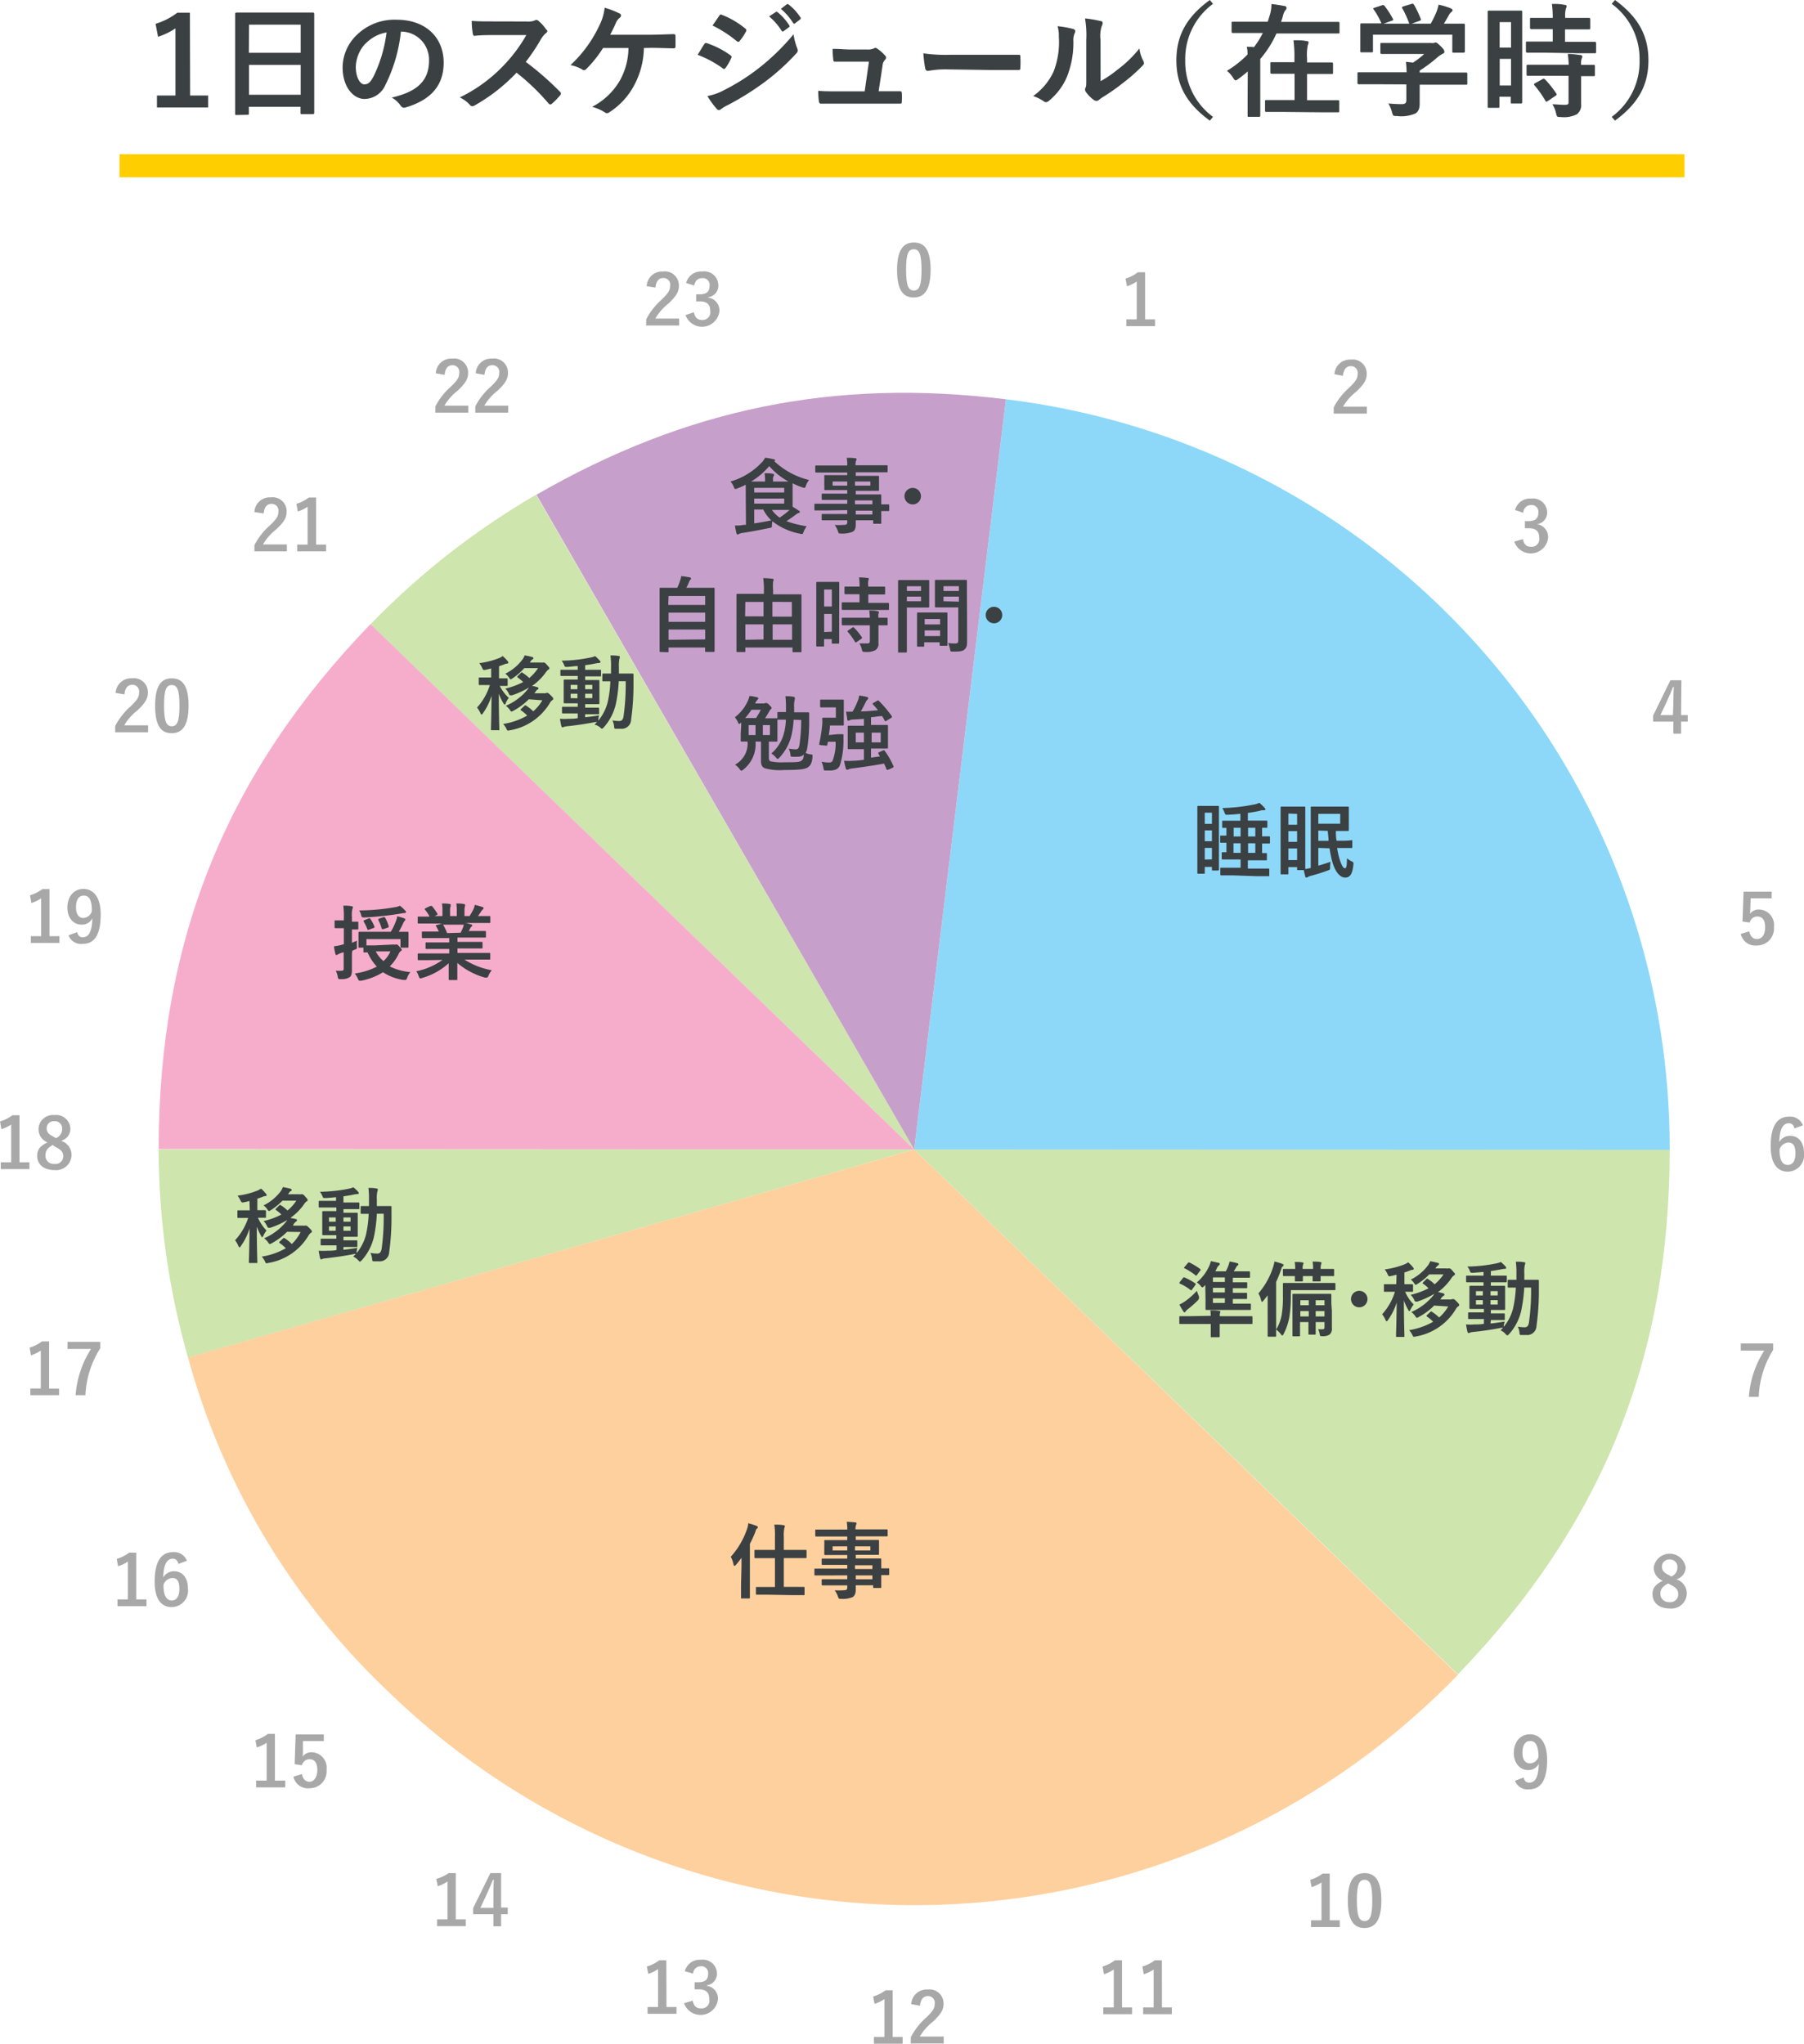 <svg xmlns="http://www.w3.org/2000/svg" width="234" height="265.13" viewBox="0 0 234 265.13"><defs><style>.cls-1{fill:#cee5ad;}.cls-2{fill:#f6adcc;}.cls-3{fill:#fed09d;}.cls-4{fill:#8dd8f8;}.cls-5{fill:#c6a0ca;}.cls-6{isolation:isolate;}.cls-7{fill:#a8a8a8;}.cls-8{fill:#3b4043;}.cls-9{fill:#ffce00;}</style></defs><g id="レイヤー_2" data-name="レイヤー 2"><g id="レイヤー_1-2" data-name="レイヤー 1"><path class="cls-1" d="M118.58,149.12,48.05,81A99.3,99.3,0,0,1,69.54,64.18Z"/><path class="cls-2" d="M118.58,149.12l-98-.05c0-27,8.72-48.67,27.47-68.1Z"/><path class="cls-1" d="M118.58,149.12l-94.19,27a99.2,99.2,0,0,1-3.81-27Z"/><path class="cls-3" d="M118.58,149.12l70.53,68.15a98,98,0,0,1-138.57,2.35A93.88,93.88,0,0,1,24.39,176.1Z"/><path class="cls-1" d="M118.58,149.12l98,0c0,27-8.72,48.67-27.47,68.1Z"/><path class="cls-4" d="M118.58,149.12l11.9-97.32a97.88,97.88,0,0,1,86.1,97.37Z"/><path class="cls-5" d="M118.58,149.12l-49-84.94C89,53,108.18,49.05,130.48,51.8Z"/><g class="cls-6"><g class="cls-6"><path class="cls-7" d="M120.71,35c0,2.55-.78,3.59-2.19,3.59s-2.16-1-2.16-3.57.79-3.56,2.18-3.56S120.71,32.41,120.71,35Zm-3.18,0c0,2,.28,2.69,1,2.69s1-.67,1-2.69-.28-2.66-1-2.66S117.53,32.92,117.53,35Z"/></g></g><g class="cls-6"><g class="cls-6"><path class="cls-7" d="M148.53,41.43h1.29v.88H146.1v-.88h1.35V36.52a5.18,5.18,0,0,1-1.27.62l-.18-1a4.86,4.86,0,0,0,1.6-.82h.93Z"/></g></g><g class="cls-6"><g class="cls-6"><path class="cls-7" d="M173.1,48.55a2,2,0,0,1,2.12-1.9,1.82,1.82,0,0,1,2.06,1.86c0,.77-.34,1.34-1.39,2.33a6.72,6.72,0,0,0-1.68,1.91h3.09v.91H173v-.81a8.86,8.86,0,0,1,2-2.55c.9-.87,1.1-1.23,1.1-1.8a.86.86,0,0,0-.9-1c-.57,0-.92.43-1,1.25Z"/></g></g><g class="cls-6"><g class="cls-6"><path class="cls-7" d="M196.52,66.17a2,2,0,0,1,2.09-1.49,1.83,1.83,0,0,1,2.07,1.74A1.5,1.5,0,0,1,199.36,68V68a1.68,1.68,0,0,1,1.45,1.74,2.26,2.26,0,0,1-4.39.52l1.11-.32c.15.69.47,1,1.07,1a1,1,0,0,0,1.06-1.16c0-.79-.37-1.25-1.34-1.25h-.52v-.92h.48c.9,0,1.26-.39,1.26-1.09a.87.87,0,0,0-.95-1,1,1,0,0,0-1,1Z"/></g></g><g class="cls-6"><g class="cls-6"><path class="cls-7" d="M218.06,92.77h.86v.85h-.86v1.56h-1V93.62h-2.63v-.79l2.24-4.58h1.43Zm-1-1.52c0-.73,0-1.42.06-2.11H217c-.23.6-.49,1.2-.77,1.81l-.85,1.82H217Z"/></g></g><g class="cls-6"><g class="cls-6"><path class="cls-7" d="M229.81,116.54h-2.73l-.05,1.39c0,.21,0,.46-.06.65a1.4,1.4,0,0,1,1.18-.59,2,2,0,0,1,1.95,2.26,2.2,2.2,0,0,1-2.21,2.41,1.93,1.93,0,0,1-2.09-1.5l1.1-.34c.13.67.48,1,1,1,.65,0,1.06-.56,1.06-1.52s-.37-1.4-1-1.4a1,1,0,0,0-1,.78l-.94-.13.14-3.87h3.65Z"/></g></g><g class="cls-6"><g class="cls-6"><path class="cls-7" d="M232.76,146.4c-.11-.51-.4-.68-.72-.68-.82,0-1.21.86-1.25,2.44a1.59,1.59,0,0,1,1.41-.81c1.07,0,1.8.84,1.8,2.23a2.15,2.15,0,0,1-2.1,2.42c-1.33,0-2.22-1-2.22-3.31,0-2.72.92-3.83,2.39-3.83a1.76,1.76,0,0,1,1.79,1.13Zm-.87,4.73c.63,0,1-.51,1-1.51s-.32-1.4-.93-1.4a1.31,1.31,0,0,0-1.13.87C230.8,150.55,231.24,151.13,231.89,151.13Z"/></g></g><g class="cls-6"><g class="cls-6"><path class="cls-7" d="M230,175.12a12.31,12.31,0,0,0-1.87,6.09h-1.28a12.72,12.72,0,0,1,2-6H225.8v-.92H230Z"/></g></g><g class="cls-6"><g class="cls-6"><path class="cls-7" d="M218.8,206.75a2,2,0,0,1-2.22,1.92c-1.36,0-2.23-.72-2.23-1.88,0-.8.42-1.27,1.34-1.72a1.83,1.83,0,0,1-1.18-1.76,2.1,2.1,0,0,1,4.14,0,1.64,1.64,0,0,1-1.21,1.58A1.92,1.92,0,0,1,218.8,206.75Zm-2.43-1.33c-.64.35-1,.72-1,1.3a1.07,1.07,0,0,0,1.15,1.12,1,1,0,0,0,1.16-1.05c0-.54-.26-.85-1.09-1.25Zm.4-.9a1.22,1.22,0,0,0,.81-1.2.94.94,0,0,0-1-1,.9.9,0,0,0-1,.94c0,.47.22.77.94,1.1Z"/></g></g><g class="cls-6"><g class="cls-6"><path class="cls-7" d="M197.63,230.6c.12.46.34.66.72.66.77,0,1.21-.65,1.25-2.46a1.48,1.48,0,0,1-1.41.83c-1,0-1.83-.86-1.83-2.23s.81-2.41,2.08-2.41,2.24,1,2.24,3.31c0,2.75-.87,3.83-2.35,3.83a1.73,1.73,0,0,1-1.82-1.11Zm.85-4.74c-.66,0-1,.58-1,1.52s.37,1.38,1,1.38a1.2,1.2,0,0,0,1.09-.87C199.54,226.55,199.22,225.86,198.48,225.86Z"/></g></g><g class="cls-6"><g class="cls-6"><path class="cls-7" d="M172.48,249.12h1.3V250h-3.73v-.88h1.36v-4.91a5.08,5.08,0,0,1-1.28.61l-.18-.95a5.08,5.08,0,0,0,1.61-.81h.92Z"/><path class="cls-7" d="M179.18,246.53c0,2.55-.78,3.59-2.19,3.59s-2.16-1-2.16-3.57S175.62,243,177,243,179.18,244,179.18,246.53Zm-3.18,0c0,2,.28,2.69,1,2.69s1-.67,1-2.69-.28-2.66-1-2.66S176,244.5,176,246.54Z"/></g></g><g class="cls-6"><g class="cls-6"><path class="cls-7" d="M145.54,260.42h1.3v.88h-3.73v-.88h1.36v-4.91a5.18,5.18,0,0,1-1.27.61l-.18-1a5.14,5.14,0,0,0,1.6-.81h.92Z"/><path class="cls-7" d="M150.72,260.42H152v.88h-3.72v-.88h1.36v-4.91a5.25,5.25,0,0,1-1.28.61l-.18-1a5.08,5.08,0,0,0,1.61-.81h.92Z"/></g></g><g class="cls-6"><g class="cls-6"><path class="cls-7" d="M115.79,264.26h1.29v.87h-3.72v-.87h1.36v-4.92a4.92,4.92,0,0,1-1.28.62l-.18-.95a5.08,5.08,0,0,0,1.61-.81h.92Z"/><path class="cls-7" d="M118.2,260a2,2,0,0,1,2.13-1.9,1.82,1.82,0,0,1,2.06,1.86c0,.76-.34,1.34-1.4,2.33a6.89,6.89,0,0,0-1.68,1.91h3.1v.9h-4.27v-.8a8.71,8.71,0,0,1,2-2.56c.9-.86,1.1-1.22,1.1-1.79a.86.86,0,0,0-.9-1c-.57,0-.92.42-1,1.25Z"/></g></g><g class="cls-6"><g class="cls-6"><path class="cls-7" d="M86.45,260.37h1.3v.88H84v-.88h1.36v-4.91a5.18,5.18,0,0,1-1.27.61l-.19-.95a5.08,5.08,0,0,0,1.61-.81h.92Z"/><path class="cls-7" d="M88.83,255.73a2,2,0,0,1,2.09-1.49A1.83,1.83,0,0,1,93,256a1.5,1.5,0,0,1-1.32,1.55v.07a1.67,1.67,0,0,1,1.45,1.73,2.27,2.27,0,0,1-4.4.53l1.11-.33c.16.7.48,1,1.08,1A1,1,0,0,0,92,259.33c0-.79-.38-1.25-1.34-1.25H90.1v-.92h.48c.91,0,1.27-.39,1.27-1.08a.88.88,0,0,0-.95-1,1,1,0,0,0-1,.95Z"/></g></g><g class="cls-6"><g class="cls-6"><path class="cls-7" d="M59.12,249h1.3v.88H56.69V249h1.36v-4.91a5.18,5.18,0,0,1-1.27.61l-.19-.95A5.08,5.08,0,0,0,58.2,243h.92Z"/><path class="cls-7" d="M65,247.48h.86v.85H65v1.57H64v-1.57H61.37v-.79L63.61,243H65ZM64,246c0-.73,0-1.42.06-2.12h-.13c-.23.6-.49,1.21-.77,1.81l-.85,1.82H64Z"/></g></g><g class="cls-6"><g class="cls-6"><path class="cls-7" d="M35.66,231H37v.88H33.23V231h1.36v-4.91a5.25,5.25,0,0,1-1.28.61l-.18-.94a5.1,5.1,0,0,0,1.61-.82h.92Z"/><path class="cls-7" d="M42,225.87H39.29l0,1.39c0,.21,0,.45-.06.65a1.41,1.41,0,0,1,1.19-.59,2,2,0,0,1,1.94,2.25,2.2,2.2,0,0,1-2.2,2.42,1.93,1.93,0,0,1-2.1-1.5l1.1-.34c.13.67.48,1,1,1s1-.56,1-1.52-.37-1.4-1-1.4a1,1,0,0,0-1,.78l-.94-.14.13-3.86H42Z"/></g></g><g class="cls-6"><g class="cls-6"><path class="cls-7" d="M17.67,207.49H19v.88H15.24v-.88h1.35v-4.91a5,5,0,0,1-1.27.61l-.18-.95a5.19,5.19,0,0,0,1.61-.81h.92Z"/><path class="cls-7" d="M23.14,202.89c-.11-.5-.4-.68-.72-.68-.82,0-1.21.86-1.25,2.44a1.59,1.59,0,0,1,1.41-.81c1.07,0,1.8.84,1.8,2.23a2.15,2.15,0,0,1-2.11,2.42c-1.32,0-2.21-1-2.21-3.3,0-2.73.92-3.83,2.39-3.83a1.75,1.75,0,0,1,1.79,1.12Zm-.87,4.74c.63,0,1-.52,1-1.52s-.32-1.4-.93-1.4a1.31,1.31,0,0,0-1.13.87C21.18,207,21.62,207.63,22.27,207.63Z"/></g></g><g class="cls-6"><g class="cls-6"><path class="cls-7" d="M6.37,180.14H7.66V181H3.94v-.87H5.29v-4.92a5.18,5.18,0,0,1-1.27.62l-.18-1a5,5,0,0,0,1.6-.81h.93Z"/><path class="cls-7" d="M13,174.92A12.35,12.35,0,0,0,11.08,181H9.81a12.72,12.72,0,0,1,2-6H8.76v-.92H13Z"/></g></g><g class="cls-6"><g class="cls-6"><path class="cls-7" d="M2.53,150.79H3.82v.88H.1v-.88H1.45v-4.91a5,5,0,0,1-1.27.61l-.18-1a5.08,5.08,0,0,0,1.61-.81h.92Z"/><path class="cls-7" d="M9.28,149.88a2,2,0,0,1-2.22,1.91c-1.37,0-2.24-.71-2.24-1.87,0-.8.42-1.27,1.34-1.72A1.82,1.82,0,0,1,5,146.44a1.86,1.86,0,0,1,2.06-1.78,1.84,1.84,0,0,1,2.07,1.74A1.62,1.62,0,0,1,7.91,148,1.92,1.92,0,0,1,9.28,149.88Zm-2.43-1.34c-.64.35-.95.72-.95,1.3A1.06,1.06,0,0,0,7.05,151a1,1,0,0,0,1.15-1c0-.55-.26-.85-1.09-1.25Zm.4-.89a1.25,1.25,0,0,0,.81-1.2.94.94,0,0,0-1-1,.91.91,0,0,0-1,.94c0,.47.23.77.94,1.1Z"/></g></g><g class="cls-6"><g class="cls-6"><path class="cls-7" d="M6.42,121.45H7.71v.88H4v-.88H5.34v-4.91a5,5,0,0,1-1.27.61l-.18-1a5.19,5.19,0,0,0,1.61-.81h.92Z"/><path class="cls-7" d="M10,120.93c.13.46.35.66.72.66.77,0,1.21-.65,1.26-2.46a1.49,1.49,0,0,1-1.41.82c-1.05,0-1.83-.86-1.83-2.22s.81-2.41,2.07-2.41,2.25,1,2.25,3.3c0,2.76-.87,3.83-2.35,3.83a1.73,1.73,0,0,1-1.82-1.11Zm.86-4.74c-.67,0-1,.57-1,1.51s.37,1.39.95,1.39a1.21,1.21,0,0,0,1.1-.87C11.94,116.87,11.62,116.19,10.88,116.19Z"/></g></g><g class="cls-6"><g class="cls-6"><path class="cls-7" d="M15,89.89A2,2,0,0,1,17.12,88a1.81,1.81,0,0,1,2.06,1.86c0,.76-.33,1.34-1.39,2.33a6.72,6.72,0,0,0-1.68,1.91h3.1V95H14.94v-.81a8.56,8.56,0,0,1,2-2.55c.9-.87,1.1-1.23,1.1-1.8a.86.86,0,0,0-.9-1c-.57,0-.92.43-1,1.25Z"/><path class="cls-7" d="M24.46,91.53c0,2.55-.78,3.59-2.19,3.59s-2.15-1-2.15-3.57S20.9,88,22.29,88,24.46,89,24.46,91.53Zm-3.18,0c0,2,.28,2.69,1,2.69s1-.67,1-2.69-.28-2.66-1-2.66S21.28,89.49,21.28,91.54Z"/></g></g><g class="cls-6"><g class="cls-6"><path class="cls-7" d="M33,66.43a2,2,0,0,1,2.12-1.91,1.82,1.82,0,0,1,2.06,1.86c0,.77-.33,1.35-1.39,2.33a6.73,6.73,0,0,0-1.68,1.92h3.1v.9H33v-.8a8.66,8.66,0,0,1,2-2.56c.91-.87,1.11-1.23,1.11-1.8a.86.86,0,0,0-.91-1c-.57,0-.92.42-1,1.24Z"/><path class="cls-7" d="M41,70.65h1.29v.88H38.55v-.88H39.9V65.74a5,5,0,0,1-1.27.62l-.18-1a4.9,4.9,0,0,0,1.61-.82H41Z"/></g></g><g class="cls-6"><g class="cls-6"><path class="cls-7" d="M56.53,48.43a2,2,0,0,1,2.13-1.91,1.82,1.82,0,0,1,2.06,1.86c0,.77-.34,1.35-1.4,2.34a6.75,6.75,0,0,0-1.68,1.91h3.1v.9H56.47v-.8a8.71,8.71,0,0,1,2-2.56c.9-.86,1.1-1.23,1.1-1.79a.86.86,0,0,0-.9-1c-.57,0-.92.42-1,1.25Z"/><path class="cls-7" d="M61.71,48.43a2,2,0,0,1,2.12-1.91,1.82,1.82,0,0,1,2.06,1.86c0,.77-.33,1.35-1.39,2.34a6.59,6.59,0,0,0-1.68,1.91h3.1v.9H61.65v-.8a8.54,8.54,0,0,1,2-2.56c.9-.86,1.1-1.23,1.1-1.79a.86.86,0,0,0-.91-1c-.57,0-.92.42-1,1.25Z"/></g></g><g class="cls-6"><g class="cls-6"><path class="cls-7" d="M83.88,37.13A2,2,0,0,1,86,35.22a1.82,1.82,0,0,1,2.06,1.86c0,.77-.34,1.35-1.39,2.33A6.73,6.73,0,0,0,85,41.33h3.09v.9H83.82v-.8a8.89,8.89,0,0,1,2-2.56c.9-.87,1.1-1.23,1.1-1.8a.85.85,0,0,0-.9-1c-.57,0-.92.42-1,1.24Z"/><path class="cls-7" d="M89,36.71a2,2,0,0,1,2.09-1.49A1.83,1.83,0,0,1,93.18,37a1.5,1.5,0,0,1-1.32,1.55v.06a1.68,1.68,0,0,1,1.46,1.74,2.27,2.27,0,0,1-4.4.52L90,40.51c.15.69.48,1,1.07,1a1,1,0,0,0,1.06-1.16c0-.79-.37-1.25-1.34-1.25H90.3v-.92h.48c.9,0,1.26-.39,1.26-1.09a.87.87,0,0,0-1-1c-.48,0-.86.29-1,.95Z"/></g></g><g class="cls-6"><g class="cls-6"><path class="cls-8" d="M96.73,64c0-.52,0-.89,0-1.12-.35.18-.72.34-1.1.49a1.09,1.09,0,0,1-.25.07c-.08,0-.12-.07-.2-.28a2.27,2.27,0,0,0-.43-.69A9,9,0,0,0,98.8,60a2.26,2.26,0,0,0,.44-.62,8.34,8.34,0,0,1,1.12.2c.09,0,.18.07.18.12s0,.08-.11.13l0,0a10.09,10.09,0,0,0,4.51,2.44,2.72,2.72,0,0,0-.41.75c-.07.2-.1.27-.19.27a.79.79,0,0,1-.25-.06,9.8,9.8,0,0,1-1.28-.53c0,.16,0,.43,0,.88V65c0,.33,0,.57,0,.74.31.18.56.34.81.51.07,0,.13.1.13.17s-.07.11-.16.13a1.14,1.14,0,0,0-.34.2c-.37.26-.72.53-1.24.86a13.08,13.08,0,0,0,2.63.66,2.9,2.9,0,0,0-.41.74c-.11.3-.12.32-.45.23a8.33,8.33,0,0,1-3.6-1.62,3.56,3.56,0,0,0-.05.47c0,.35,0,.35-.34.41-1.3.27-2.56.5-3.54.65a1.15,1.15,0,0,0-.41.13.35.35,0,0,1-.18.06c-.06,0-.1-.05-.13-.16a9,9,0,0,1-.2-1c.45,0,.75,0,1.13-.09l.3,0Zm2.51-1.53v-.08a5.61,5.61,0,0,0-.07-1c.39,0,.69,0,1.07.07.11,0,.16.07.16.12a.35.35,0,0,1-.06.21c-.06.09-.07.19-.07.47v.21h2a9.08,9.08,0,0,1-2.49-2,9.58,9.58,0,0,1-2.35,2Zm-1.41.82v.6h3.89v-.6Zm3.89,1.39H97.83v.65h3.89Zm-3.89,3.22c.7-.1,1.42-.23,2.22-.39A5.21,5.21,0,0,1,99,66.1H97.83Zm2.3-1.75a3.81,3.81,0,0,0,1,1,10,10,0,0,0,1.29-1h-2.24Z"/><path class="cls-8" d="M107.05,66.22c-.92,0-1.24,0-1.31,0s-.1,0-.1-.12v-.64c0-.1,0-.11.1-.11s.39,0,1.31,0h2.85v-.5h-1.75c-1,0-1.39,0-1.45,0s-.12,0-.12-.11v-.58c0-.11,0-.12.12-.12s.42,0,1.45,0h1.75v-.46h-1.37c-1,0-1.41,0-1.48,0s-.13,0-.13-.13a5.41,5.41,0,0,0,0-.55v-.58a5.41,5.41,0,0,0,0-.55c0-.12,0-.13.13-.13s.44,0,1.48,0h1.37V61.3h-2.68c-1,0-1.28,0-1.35,0s-.12,0-.12-.12v-.67c0-.11,0-.12.12-.12s.4,0,1.35,0h2.68a5.28,5.28,0,0,0-.07-1c.39,0,.73,0,1.1.06.1,0,.17,0,.17.12a.43.43,0,0,1-.06.2,1.64,1.64,0,0,0-.07.59h2.7c1,0,1.29,0,1.35,0s.12,0,.12.12v.67c0,.11,0,.12-.12.12s-.39,0-1.35,0H111v.46h1.42c1,0,1.41,0,1.49,0s.11,0,.11.13,0,.2,0,.55V63c0,.35,0,.49,0,.55s0,.13-.11.13-.45,0-1.49,0H111v.46h1.73c1,0,1.41,0,1.46,0s.12,0,.12.12,0,.32,0,.92v.25c.63,0,.87,0,.92,0s.11,0,.11.11v.64c0,.11,0,.12-.11.12l-.92,0v.54c0,.64,0,.91,0,1s0,.11-.12.11h-.81c-.11,0-.12,0-.12-.11V67.5H111c0,.2,0,.38,0,.54,0,.48-.1.77-.39.94a3.52,3.52,0,0,1-1.5.24c-.31,0-.31,0-.42-.31a3.13,3.13,0,0,0-.42-.81,7.8,7.8,0,0,0,1.08,0c.45,0,.55-.08.55-.39V67.5h-1.74c-1,0-1.4,0-1.46,0s-.12,0-.12-.12v-.58c0-.11,0-.12.12-.12s.42,0,1.46,0h1.74v-.5ZM109.9,63v-.53H108V63Zm3-.53h-2V63h2Zm-2,2.45v.5h2.26v-.5Zm2.26,1.83v-.5H111v.5Z"/><path class="cls-8" d="M119.46,64.37a1.07,1.07,0,1,1-1.07-1.07A1.07,1.07,0,0,1,119.46,64.37Z"/></g><g class="cls-6"><path class="cls-8" d="M85.68,84.58c-.11,0-.12,0-.12-.11s0-.63,0-3.47V79c0-2,0-2.56,0-2.63s0-.12.12-.12.44,0,1.48,0h.69a6.93,6.93,0,0,0,.39-1,2.29,2.29,0,0,0,.12-.5c.36,0,.83.11,1.13.16a.17.17,0,0,1,.15.14.2.2,0,0,1-.08.15.63.63,0,0,0-.16.25,8.81,8.81,0,0,1-.37.8H91.1c1,0,1.4,0,1.48,0s.11,0,.11.12,0,.66,0,2.35V81c0,2.84,0,3.4,0,3.46s0,.11-.11.11h-1c-.1,0-.12,0-.12-.11V84H86.72v.5c0,.1,0,.11-.12.11Zm1-6.1h4.79V77.32H86.72Zm4.79,2.19V79.48H86.72v1.19Zm0,2.28V81.67H86.72V83Z"/><path class="cls-8" d="M95.65,84.59c-.11,0-.12,0-.12-.1s0-.57,0-3.11V79.53c0-1.8,0-2.31,0-2.38s0-.11.12-.11.42,0,1.44,0h2v-.57A10.25,10.25,0,0,0,99,75a11.5,11.5,0,0,1,1.19.08.15.15,0,0,1,.16.13,1.22,1.22,0,0,1-.07.25,5.47,5.47,0,0,0,0,1.06v.58h2.11c1,0,1.38,0,1.45,0s.12,0,.12.11,0,.58,0,2.14v2.07c0,2.53,0,3,0,3.09s0,.1-.12.1h-.92c-.11,0-.12,0-.12-.1V84H96.68v.49c0,.09,0,.1-.12.1Zm1-4.63h2.39V78.09H96.68Zm2.39,3V81H96.68v2Zm1.15-4.88V80h2.52V78.09ZM102.74,83V81h-2.52v2Z"/><path class="cls-8" d="M108.85,80.19c0,2.65,0,3.13,0,3.19s0,.12-.12.12H108c-.1,0-.11,0-.11-.12v-.47h-1v.84c0,.11,0,.12-.1.12H106c-.11,0-.12,0-.12-.12s0-.6,0-3.27V78.16c0-1.92,0-2.48,0-2.55s0-.12.12-.12.28,0,.91,0h.92c.64,0,.84,0,.91,0s.12,0,.12.12,0,.59,0,2.15Zm-1.95-3.71v2.2h1v-2.2Zm1,5.47v-2.3h-1V82Zm2.83-2.83c-1,0-1.36,0-1.43,0s-.12,0-.12-.13v-.73c0-.11,0-.12.12-.12s.42,0,1.43,0h.76V77.09H111c-.94,0-1.27,0-1.33,0s-.13,0-.13-.12v-.74c0-.12,0-.13.13-.13s.39,0,1.33,0h.5a9.45,9.45,0,0,0-.07-1.2,9.63,9.63,0,0,1,1.09.08c.11,0,.17,0,.17.1a.65.65,0,0,1-.06.23,2.53,2.53,0,0,0,0,.79h.71c1,0,1.29,0,1.35,0s.12,0,.12.13V77c0,.11,0,.12-.12.12s-.38,0-1.35,0h-.71v1.09h1.12c1,0,1.37,0,1.43,0s.13,0,.13.12V79c0,.12,0,.13-.13.13s-.42,0-1.43,0Zm0,2c-1,0-1.35,0-1.41,0s-.13,0-.13-.12v-.74c0-.11,0-.12.13-.12s.4,0,1.41,0h2.1a7.85,7.85,0,0,0-.08-.93c.41,0,.79,0,1.08.09.11,0,.18.07.18.12a.39.39,0,0,1-.06.18,1.43,1.43,0,0,0,0,.54c.72,0,1,0,1.06,0s.13,0,.13.12V81c0,.11,0,.12-.13.12l-1.06,0v1c0,.49,0,1,0,1.31a1,1,0,0,1-.37.9,2.45,2.45,0,0,1-1.38.24c-.32,0-.33,0-.41-.32a2.23,2.23,0,0,0-.32-.78c.38,0,.69,0,1,0s.36-.08.36-.33V81.12Zm-.18.3c.11-.07.14-.07.22,0a7.82,7.82,0,0,1,1,1.22c.07.09.06.13,0,.2l-.65.45a.28.28,0,0,1-.13.06s0,0-.08-.07a8.41,8.41,0,0,0-.94-1.31c-.07-.09-.07-.12.06-.19Z"/><path class="cls-8" d="M119.35,75.25c.69,0,1,0,1.07,0s.11,0,.11.13,0,.37,0,1v1.31c0,.65,0,.95,0,1s0,.13-.11.13-.38,0-1.07,0h-1.72v3.44c0,1.47,0,2.19,0,2.27s0,.12-.12.12h-.9c-.11,0-.12,0-.12-.12s0-.8,0-2.27v-4.6c0-1.48,0-2.22,0-2.28s0-.13.12-.13.48,0,1.25,0Zm-1.72.8v.62h1.84v-.62Zm1.84,1.35h-1.84V78h1.84Zm-.41,6.49c-.1,0-.11,0-.11-.12s0-.36,0-1.93v-.93c0-.94,0-1.26,0-1.33s0-.12.11-.12.33,0,1.14,0h1.43c.81,0,1.07,0,1.14,0s.12,0,.12.12,0,.38,0,1.14v1.06c0,1.54,0,1.83,0,1.88s0,.12-.12.12H122c-.11,0-.12,0-.12-.12v-.33h-2v.44c0,.11,0,.12-.12.12Zm.88-2.88h2V80.3h-2Zm2,1.51v-.74h-2v.74Zm3.5-1.39c0,.74,0,1.59,0,2.11s-.07.77-.31,1-.52.29-1.52.29c-.32,0-.32,0-.38-.33a3.1,3.1,0,0,0-.26-.78,6.23,6.23,0,0,0,.9.06c.35,0,.43-.1.43-.42V78.8h-1.74c-.83,0-1.11,0-1.17,0s-.12,0-.12-.13,0-.3,0-.93V76.29c0-.61,0-.87,0-.93s0-.13.12-.13.34,0,1.17,0h1.56c.83,0,1.12,0,1.18,0s.12,0,.12.13,0,.5,0,1.4Zm-3.06-5.08v.62h2v-.62Zm2,2V77.4h-2V78Z"/><path class="cls-8" d="M130,79.78a1.07,1.07,0,1,1-1.07-1.06A1.07,1.07,0,0,1,130,79.78Z"/></g><g class="cls-6"><path class="cls-8" d="M96.14,94.15c0-.17,0-.3,0-.42s0,0-.06.06-.15.13-.2.13-.1-.07-.16-.22a2.75,2.75,0,0,0-.4-.65A5.54,5.54,0,0,0,97,90.94a3,3,0,0,0,.21-.64c.42,0,.74.11,1,.16.09,0,.15.07.15.14s-.07.14-.13.2a1.9,1.9,0,0,0-.28.46H99a.49.49,0,0,0,.26-.05.39.39,0,0,1,.14,0c.08,0,.16,0,.42.28s.26.27.26.36S100,92,100,92a.64.64,0,0,0-.21.28c-.15.26-.35.59-.55.9h.24c.88,0,1.19,0,1.27,0s.07,0,.09,0v-.69c0-.11,0-.12.11-.12s.33,0,1,0v-.55a12.91,12.91,0,0,0-.07-1.5c.34,0,.69,0,1.06.08.08,0,.15.06.15.13a.68.68,0,0,1,0,.23,3,3,0,0,0-.08,1c0,.22,0,.43,0,.65h.64c.84,0,1.11,0,1.18,0s.13,0,.13.13c0,.34,0,.71,0,1.06a21.64,21.64,0,0,1-.26,3.51,2.09,2.09,0,0,1-.2.57,2.36,2.36,0,0,0,.65.19c.25,0,.27.07.24.35-.07.8-.29,1.15-.66,1.36s-1,.31-3,.31a7.29,7.29,0,0,1-2.55-.23c-.29-.15-.47-.33-.47-1V96.21H98a4.19,4.19,0,0,1-1.61,3.65c-.11.08-.18.13-.23.13s-.12-.06-.22-.21a2.36,2.36,0,0,0-.6-.58,3.11,3.11,0,0,0,1.63-3l-.77,0c-.11,0-.12,0-.12-.12s0-.29,0-.85Zm1.93-1a10.57,10.57,0,0,0,.62-1.07H97.47a9.42,9.42,0,0,1-.81,1.07ZM98,95.36V94.07h-.89v1.29Zm1.87-1.29h-.92v1.29h.92Zm3.07-.7a11.2,11.2,0,0,1-.34,2.27,6.46,6.46,0,0,1-1.51,2.66c-.11.11-.16.16-.21.16s-.12-.06-.23-.19a2.41,2.41,0,0,0-.6-.52,5.13,5.13,0,0,0,1.57-2.39,7.89,7.89,0,0,0,.32-2c-.7,0-1,0-1,0h-.1c0,.12,0,.35,0,.77v1.11c0,.56,0,.79,0,.85s0,.12-.11.12l-1,0v2.1c0,.27.07.41.26.47a7,7,0,0,0,1.78.11c1.42,0,1.94,0,2.19-.21s.27-.34.3-.78a1.17,1.17,0,0,1-.83.27,5.54,5.54,0,0,1-.59,0c-.29,0-.29,0-.32-.35a2,2,0,0,0-.22-.7,5.56,5.56,0,0,0,.91.09c.28,0,.42-.12.5-.66a23.1,23.1,0,0,0,.22-3.15Z"/><path class="cls-8" d="M108.6,95.25c.49,0,.62,0,.68,0s.14,0,.13.14,0,.51,0,.74a10.69,10.69,0,0,1-.46,3.13c-.19.48-.56.7-1.35.7h-.51c-.22,0-.22,0-.29-.35a3,3,0,0,0-.24-.79,5.37,5.37,0,0,0,.94.1.57.57,0,0,0,.47-.16,6.35,6.35,0,0,0,.42-2.53h-1l-.08.39c0,.13,0,.13-.58.07s-.49-.08-.46-.23a19.4,19.4,0,0,0,.38-2.45,3.88,3.88,0,0,0,0-.76c0-.1,0-.14.13-.14s.31,0,.71,0h.93V91.77h-1c-.66,0-.85,0-.91,0s-.13,0-.13-.12v-.76c0-.12,0-.13.13-.13s.25,0,.91,0h1.17c.49,0,.67,0,.73,0s.13,0,.13.13,0,.34,0,1V93c0,.6,0,.89,0,1s0,.12-.13.12-.24,0-.73,0h-.94c0,.45-.09.86-.14,1.24Zm5.33,2.5c-.05-.08,0-.12.1-.17l.54-.23c.11-.06.14,0,.19.06a10.13,10.13,0,0,1,1.14,2c0,.1,0,.13-.1.18l-.61.28c-.12,0-.17,0-.21-.08a7.6,7.6,0,0,0-.31-.73c-1.37.25-2.85.47-4.14.63a1.73,1.73,0,0,0-.45.11.38.38,0,0,1-.19.06c-.09,0-.15-.06-.18-.17a8.47,8.47,0,0,1-.22-1,7.3,7.3,0,0,0,1.23,0c.38,0,.85-.06,1.34-.12V97.19h-.62c-.94,0-1.28,0-1.36,0s-.12,0-.12-.12,0-.3,0-.85V95.12c0-.56,0-.78,0-.86s0-.11.12-.11.42,0,1.36,0h.62v-.89l-1.46.09a.82.82,0,0,0-.39.09.31.31,0,0,1-.17.05c-.06,0-.12,0-.15-.17,0-.29-.11-.64-.14-1a7.91,7.91,0,0,0,.84,0,9.17,9.17,0,0,0,.66-1.37,2.53,2.53,0,0,0,.2-.72,7.36,7.36,0,0,1,1,.19c.1,0,.16.09.16.16a.24.24,0,0,1-.1.19.93.93,0,0,0-.21.3c-.16.35-.41.82-.64,1.22.78,0,1.57-.09,2.23-.15a9.45,9.45,0,0,0-.65-.75c-.07-.08-.06-.11,0-.17l.54-.31c.1-.06.13-.06.21,0a16.33,16.33,0,0,1,1.69,2c0,.1.06.13-.07.21l-.63.39-.13.06s-.06,0-.1-.09a6.65,6.65,0,0,0-.33-.58c-.43,0-.92.11-1.44.15v1h.72c1,0,1.3,0,1.36,0s.12,0,.12.11,0,.3,0,.86v1.12c0,.55,0,.79,0,.85s0,.12-.12.12-.4,0-1.36,0h-.72v1.18l1.15-.16Zm-1.87-1.44V95.05H111v1.26Zm2.18-1.26h-1.18v1.26h1.18Z"/></g></g><g class="cls-6"><g class="cls-6"><path class="cls-8" d="M156.27,113.23c0,.11,0,.12-.12.12h-.72c-.1,0-.12,0-.12-.12s0-.69,0-3.79v-2c0-2.06,0-2.71,0-2.77s0-.12.12-.12.26,0,.88,0h.82c.61,0,.79,0,.86,0s.12,0,.12.12,0,.64,0,2.36v2.27c0,2.87,0,3.44,0,3.51s0,.12-.12.12h-.68c-.1,0-.11,0-.11-.12v-.35h-.93Zm0-7.8v1.45h.93v-1.45Zm.93,3.7v-1.4h-.93v1.4Zm0,2.36V110h-.93v1.51Zm2.65,2.07c-1,0-1.39,0-1.44,0s-.12,0-.12-.12v-.75c0-.11,0-.12.12-.12s.41,0,1.44,0h1.07v-1.07H160c-1,0-1.35,0-1.41,0s-.12,0-.12-.11v-.7c0-.12,0-.13.12-.13l.49,0v-1.23h-.69c-.11,0-.12,0-.12-.11v-.71c0-.1,0-.11.12-.11l.69,0V107.4h-.44c-.1,0-.11,0-.11-.12v-.7c0-.1,0-.11.11-.11s.42,0,1.42,0h.83v-.9c-.5.06-1,.1-1.62.13-.34,0-.33,0-.45-.32a2.19,2.19,0,0,0-.28-.55,23.66,23.66,0,0,0,4.22-.48,2.69,2.69,0,0,0,.59-.2,5.22,5.22,0,0,1,.67.64.28.28,0,0,1,.11.21c0,.07,0,.11-.22.11s-.3,0-.47.07c-.53.12-1,.2-1.58.28v1h1c1,0,1.35,0,1.42,0s.11,0,.11.11v.7c0,.11,0,.12-.11.12h-.57v1.11c.61,0,.84,0,.9,0s.12,0,.12.11v.71c0,.1,0,.11-.12.11l-.9,0v1.24l.5,0c.11,0,.12,0,.12.13v.7c0,.1,0,.11-.12.11s-.4,0-1.41,0h-.94v1.07h1.21c1,0,1.39,0,1.45,0s.12,0,.12.12v.75c0,.11,0,.12-.12.12s-.42,0-1.45,0Zm.17-6.17v1.12h.9v-1.12Zm.9,3.25V109.4H160v1.24Zm1.91-2.13v-1.12h-.94v1.12Zm0,.89h-.94v1.24h.94Z"/><path class="cls-8" d="M171,112.3c.5-.13,1-.3,1.58-.5a5.79,5.79,0,0,0-.05.68c0,.35,0,.35-.31.45-.81.3-1.37.47-2.24.71a1.44,1.44,0,0,0-.35.14.41.41,0,0,1-.17.07c-.07,0-.11,0-.14-.12-.07-.25-.15-.56-.2-.85h-.76c-.1,0-.11,0-.11-.12v-.27h-1.13v.82c0,.11,0,.12-.12.12h-.77c-.11,0-.12,0-.12-.12s0-.69,0-3.76v-2c0-2,0-2.71,0-2.78s0-.13.12-.13.28,0,.95,0h1c.67,0,.88,0,1,0s.13,0,.13.13,0,.66,0,2.36v2.28c0,2.43,0,3.13,0,3.33l.71-.13v-6c0-1.18,0-1.78,0-1.86s0-.11.11-.11.52,0,1.42,0h2c.85,0,1.23,0,1.3,0s.11,0,.11.11,0,.35,0,1v1c0,.61,0,.88,0,.94s0,.11-.11.11-.45,0-1.3,0h-.27c0,.45,0,.86.09,1.27l.64,0c.87,0,1.19-.06,1.29-.07s.11,0,.11.12l0,.76c0,.11,0,.13-.13.13s-.41,0-1.29,0h-.55a10.49,10.49,0,0,0,.28,1.32c.26.86.5,1.31.73,1.31s.25-.43.27-1.3a2.54,2.54,0,0,0,.64.42c.19.09.22.14.19.45-.13,1.21-.46,1.64-1.06,1.64s-1.29-.58-1.73-2.26a15,15,0,0,1-.3-1.54L171,110Zm-3.88-6.76V107h1.13v-1.41Zm1.13,3.67v-1.39h-1.13v1.39Zm0,2.37v-1.51h-1.13v1.51Zm5.59-6H171v1.28h2.84ZM171,107.75v1.33l1.33,0c0-.41-.08-.84-.1-1.29Z"/></g></g><g class="cls-6"><g class="cls-6"><path class="cls-8" d="M45.65,123.66c0,1,0,1.6,0,2.13s-.08.87-.33,1-.45.24-1.1.24c-.33,0-.35,0-.41-.32a2.62,2.62,0,0,0-.26-.78,5.76,5.76,0,0,0,.81,0c.15,0,.22-.06.22-.3v-2.1l-.39.12a1.7,1.7,0,0,0-.38.18.28.28,0,0,1-.18.06c-.06,0-.1,0-.12-.13a6.94,6.94,0,0,1-.19-1,5.09,5.09,0,0,0,1-.19l.28-.07v-2.09h-.17c-.66,0-.86,0-.91,0s-.12,0-.12-.12v-.78c0-.1,0-.11.12-.11s.25,0,.91,0h.17V119a11,11,0,0,0-.07-1.51c.38,0,.72,0,1.08.08.1,0,.17.06.17.12a.63.63,0,0,1-.07.22,3.45,3.45,0,0,0-.06,1.07v.59c.47,0,.64,0,.71,0s.12,0,.12.11v.78c0,.1,0,.12-.12.12l-.71,0v1.73l.65-.27a5.51,5.51,0,0,0,0,.77c0,.27,0,.28-.23.37l-.37.16Zm5.42-1.13a.54.54,0,0,0,.26,0,.29.29,0,0,1,.11,0c.06,0,.14,0,.37.28s.3.32.3.39,0,.13-.14.19a1.16,1.16,0,0,0-.29.43,6,6,0,0,1-1.12,1.55,7.35,7.35,0,0,0,2.67.74,2.45,2.45,0,0,0-.42.75c-.09.21-.11.27-.23.27l-.22,0a6.42,6.42,0,0,1-2.68-1,8.61,8.61,0,0,1-2.82,1.1l-.24,0c-.07,0-.12-.07-.2-.26a3.13,3.13,0,0,0-.4-.68,8.93,8.93,0,0,0,2.86-.89,6.44,6.44,0,0,1-1.2-1.84h-.41c-.12,0-.13,0-.13-.12v-.5h-.52c-.11,0-.12,0-.12-.11s0-.2,0-1v-.3c0-.3,0-.46,0-.53s0-.12.12-.12.44,0,1.47,0h2.6a7.93,7.93,0,0,0,.68-1.42,2.13,2.13,0,0,0,.15-.59,7.62,7.62,0,0,1,.94.28.16.16,0,0,1,.12.14.24.24,0,0,1-.08.16,1.11,1.11,0,0,0-.19.3,10.33,10.33,0,0,1-.59,1.13c.78,0,1.09,0,1.15,0s.12,0,.12.12,0,.23,0,.47v.36c0,.81,0,.94,0,1s0,.11-.12.11h-.82c-.09,0-.1,0-.1-.11v-1H47.53v.82c.2,0,.53,0,1,0Zm1.5-4.38a.24.24,0,0,1,.1.18c0,.06-.08.12-.22.12a3.7,3.7,0,0,0-.48.07,41.94,41.94,0,0,1-4.68.5c-.35,0-.36,0-.45-.32a1.9,1.9,0,0,0-.25-.59,28.28,28.28,0,0,0,4.71-.43,2.13,2.13,0,0,0,.57-.18A4.44,4.44,0,0,1,52.57,118.15Zm-4.76,1c.14-.06.17,0,.23.06a4.63,4.63,0,0,1,.53,1c0,.11,0,.14-.11.18l-.61.22c-.15.06-.16,0-.2-.07a5.44,5.44,0,0,0-.49-1c0-.09,0-.12.11-.17Zm.93,4.27a4,4,0,0,0,1,1.26,3.59,3.59,0,0,0,.9-1.26Zm1-4.44c.13,0,.15,0,.21.06a5,5,0,0,1,.47,1.12c0,.11,0,.13-.12.18l-.58.2c-.15,0-.18,0-.21-.07a5.2,5.2,0,0,0-.44-1.12c0-.11,0-.14.11-.18Z"/><path class="cls-8" d="M55.64,124.56c-1,0-1.27,0-1.34,0s-.12,0-.12-.12v-.63c0-.11,0-.12.12-.12s.39,0,1.34,0h2.63v-.58h-1.5c-1,0-1.4,0-1.47,0s-.1,0-.1-.11v-.61c0-.12,0-.13.1-.13s.44,0,1.47,0h1.5v-.56h-2c-1,0-1.36,0-1.42,0s-.13,0-.13-.1v-.63c0-.11,0-.12.13-.12s.4,0,1.42,0h.65c-.12-.25-.22-.46-.34-.67s-.07-.13.07-.18l.69-.19h-1.7c-1,0-1.27,0-1.34,0s-.12,0-.12-.11v-.66c0-.12,0-.13.12-.13s.39,0,1.34,0h.08a4.53,4.53,0,0,0-.61-.91c-.06-.08,0-.12.09-.18l.61-.29c.11,0,.14,0,.21,0a6.72,6.72,0,0,1,.71,1c.05.1.05.11-.09.18l-.25.13h1v-.7a3.87,3.87,0,0,0-.07-.93c.33,0,.75,0,1,.07.09,0,.13,0,.13.09a.53.53,0,0,1,0,.18,1.71,1.71,0,0,0-.07.59v.7h.87v-.69a3.91,3.91,0,0,0-.07-.94c.32,0,.74,0,1,.08.1,0,.14,0,.14.09a.47.47,0,0,1,0,.17,1.71,1.71,0,0,0-.07.59v.7h.66a8.37,8.37,0,0,0,.49-.87,1.81,1.81,0,0,0,.18-.58c.37.08.75.19,1,.28.1,0,.14.09.14.14a.22.22,0,0,1-.1.18.84.84,0,0,0-.18.2c-.14.23-.29.44-.44.65h.15c1,0,1.27,0,1.34,0s.11,0,.11.13v.66c0,.1,0,.11-.11.11s-.39,0-1.34,0H60.28c.27,0,.52.11.84.19.08,0,.14.07.14.13a.2.2,0,0,1-.12.16.77.77,0,0,0-.15.22l-.19.34h.69c1,0,1.36,0,1.42,0s.12,0,.12.12v.63c0,.09,0,.1-.12.1s-.4,0-1.42,0H59.34v.56H61c1,0,1.41,0,1.47,0s.12,0,.12.13v.61c0,.1,0,.11-.12.11s-.43,0-1.47,0H59.34v.58h2.8c1,0,1.27,0,1.34,0s.11,0,.11.12v.63c0,.11,0,.12-.11.12s-.39,0-1.34,0H60.25a9.76,9.76,0,0,0,3.54,1.38,3,3,0,0,0-.42.68c-.08.2-.13.27-.23.27a1.19,1.19,0,0,1-.25,0,9.32,9.32,0,0,1-3.57-1.9c0,1.26,0,1.92,0,2.1s0,.12-.11.12h-.91c-.09,0-.1,0-.1-.12s0-.79,0-2.06a8.52,8.52,0,0,1-3.41,1.9.68.68,0,0,1-.25.07c-.09,0-.14-.08-.23-.28A2.52,2.52,0,0,0,54,126a8.88,8.88,0,0,0,3.4-1.47ZM59.75,121c.09-.18.18-.36.28-.61a1.61,1.61,0,0,0,.12-.43H57.44s.05,0,.08.09a6.43,6.43,0,0,1,.48,1Z"/></g></g><g class="cls-6"><g class="cls-6"><path class="cls-8" d="M32.36,155.8c-.23.07-.46.12-.7.17s-.33.07-.48-.26a3.53,3.53,0,0,0-.36-.6,10.09,10.09,0,0,0,2.58-.66,2.49,2.49,0,0,0,.46-.25,4.31,4.31,0,0,1,.63.66.24.24,0,0,1,.1.19c0,.07-.09.12-.19.12a.88.88,0,0,0-.34.1l-.68.24V157c.73,0,1,0,1,0s.12,0,.12.12v.74c0,.11,0,.12-.12.12l-.92,0a5.6,5.6,0,0,0,1.11,1.66,2.8,2.8,0,0,0-.41.68c-.06.12-.09.17-.14.17s-.09,0-.15-.16a7.18,7.18,0,0,1-.56-1.21c0,2.61.07,4.43.07,4.61s0,.12-.13.12h-.84c-.11,0-.13,0-.13-.12s.07-2,.09-4.36a7.89,7.89,0,0,1-1.12,2.27c-.07.11-.12.18-.18.18s-.09-.07-.15-.18a3.14,3.14,0,0,0-.43-.74A7.79,7.79,0,0,0,32.19,158H32c-.77,0-1,0-1.09,0s-.12,0-.12-.12v-.74c0-.11,0-.12.12-.12s.32,0,1.09,0h.4Zm4.88,4a8.6,8.6,0,0,1-2,1.49.55.55,0,0,1-.25.1c-.07,0-.1-.06-.19-.18a2.27,2.27,0,0,0-.54-.57,7.36,7.36,0,0,0,2.86-2.16,1.74,1.74,0,0,0,.13-.2,10.89,10.89,0,0,1-2.19,1,1,1,0,0,1-.22,0c-.1,0-.13-.07-.23-.27a2,2,0,0,0-.42-.6,9.24,9.24,0,0,0,2.31-.85,5.53,5.53,0,0,0-.7-.58c-.08-.06-.08-.09,0-.19l.43-.42c.09-.09.11-.08.21,0a4.62,4.62,0,0,1,.85.67,5.43,5.43,0,0,0,1.15-1.28H36.64a7.84,7.84,0,0,1-1.51,1.23c-.13.08-.19.12-.24.12s-.12-.07-.22-.22a1.7,1.7,0,0,0-.49-.51,6.22,6.22,0,0,0,2.25-1.86,2,2,0,0,0,.26-.52c.31.06.72.14,1,.22a.19.19,0,0,1,.15.16.2.2,0,0,1-.12.15c-.08,0-.17.13-.36.4h1.42a.61.61,0,0,0,.26,0,.28.28,0,0,1,.13,0c.08,0,.17,0,.44.32s.29.32.29.41,0,.13-.11.19a1,1,0,0,0-.33.35A7.49,7.49,0,0,1,37.67,158l.71.15c.1,0,.14.1.14.16a.17.17,0,0,1-.1.15,1.13,1.13,0,0,0-.34.37L38,159h1.28a.66.66,0,0,0,.28,0,.39.39,0,0,1,.14,0c.08,0,.17.06.46.35s.29.32.29.4,0,.13-.12.18a1.13,1.13,0,0,0-.33.39,7.48,7.48,0,0,1-5.18,3.52c-.32.08-.33.09-.47-.23a2.27,2.27,0,0,0-.4-.59,9,9,0,0,0,3.13-1.09,6.77,6.77,0,0,0-.8-.67c-.1-.06-.1-.08,0-.19l.45-.42c.1-.08.12-.07.21,0a4.77,4.77,0,0,1,.91.74A5.82,5.82,0,0,0,39,159.83Z"/><path class="cls-8" d="M44.55,162.14c.57-.07,1.18-.15,1.8-.26a4.63,4.63,0,0,0-.09.49l0,.19a6.08,6.08,0,0,0,1.21-2.38,14.16,14.16,0,0,0,.35-2.71l-.91,0c-.12,0-.13,0-.13-.11v-.78c0-.11,0-.12.13-.12s.29,0,.95,0c0-.27,0-.55,0-.85a11.18,11.18,0,0,0-.07-1.5c.38,0,.69,0,1.06.08.11,0,.16.05.16.12a.9.9,0,0,1-.06.25,4,4,0,0,0-.07,1.08c0,.29,0,.56,0,.82h.61c.82,0,1.09,0,1.16,0s.13,0,.13.13c0,.36,0,.67,0,1a33,33,0,0,1-.3,4.87,1.22,1.22,0,0,1-1.35,1.17l-.59,0c-.24,0-.24,0-.28-.38a2.26,2.26,0,0,0-.21-.71,5,5,0,0,0,.88.09c.32,0,.5-.17.58-.67a30.35,30.35,0,0,0,.26-4.5h-.89a18.34,18.34,0,0,1-.39,3.05,6.76,6.76,0,0,1-1.58,3c-.1.11-.17.16-.22.16s-.11-.05-.2-.15a2.09,2.09,0,0,0-.68-.51,3.51,3.51,0,0,0,.34-.33.88.88,0,0,1-.2,0c-1.13.23-2.51.43-3.71.56a2,2,0,0,0-.4.07.4.4,0,0,1-.18.07c-.06,0-.11-.07-.15-.18-.06-.28-.12-.62-.18-.94a10.36,10.36,0,0,0,1.12,0c.37,0,.78,0,1.2-.09v-.61H43c-.92,0-1.23,0-1.29,0s-.12,0-.12-.11v-.64c0-.1,0-.11.12-.11s.37,0,1.29,0h.63v-.46h-.42c-.91,0-1.22,0-1.28,0s-.13,0-.13-.11,0-.32,0-.89v-1.13c0-.58,0-.82,0-.88s0-.11.13-.11.37,0,1.28,0h.42v-.47H42.8c-.95,0-1.28,0-1.35,0s-.11,0-.11-.11v-.63c0-.11,0-.12.11-.12s.4,0,1.35,0h.79v-.48c-.46.05-.91.09-1.37.11-.3,0-.31,0-.39-.23a2.45,2.45,0,0,0-.33-.58,20.54,20.54,0,0,0,3.76-.4,3.67,3.67,0,0,0,.58-.18,4.33,4.33,0,0,1,.61.58c.06.08.09.12.09.19s-.09.11-.23.11a3.27,3.27,0,0,0-.48.07c-.42.09-.85.16-1.28.22V156h.61c1,0,1.28,0,1.34,0s.11,0,.11.12v.63c0,.1,0,.11-.09.11s-.41,0-1.36,0h-.61v.47H45c.9,0,1.21,0,1.28,0s.12,0,.12.11,0,.3,0,.88v1.13c0,.57,0,.82,0,.89s0,.11-.12.11-.38,0-1.28,0h-.45v.46h.39c.91,0,1.23,0,1.3,0s.11,0,.11.11v.64c0,.1,0,.11-.11.11s-.39,0-1.3,0h-.39Zm-1-3.65v-.55h-.88v.55Zm0,1.18v-.56h-.88v.56Zm1-1.73v.55h.92v-.55Zm.92,1.17h-.92v.56h.92Z"/></g></g><g class="cls-6"><g class="cls-6"><path class="cls-8" d="M96.18,203.23c0-.34,0-.75,0-1.14-.23.33-.48.64-.72.92-.08.09-.14.13-.19.13s-.1-.06-.12-.18a3.67,3.67,0,0,0-.36-1,10.35,10.35,0,0,0,2.11-3.6,2.79,2.79,0,0,0,.16-.75,9.49,9.49,0,0,1,1.06.34c.12.05.18.09.18.16s0,.13-.12.2-.11.14-.2.41a14.27,14.27,0,0,1-.71,1.56v5.36c0,1,0,1.56,0,1.62s0,.11-.13.11h-.89c-.12,0-.13,0-.13-.11s0-.58,0-1.62Zm3.42,3.65c-1,0-1.38,0-1.44,0s-.11,0-.11-.12V206c0-.11,0-.12.11-.12s.41,0,1.44,0h.92v-3.74H99.43c-1,0-1.39,0-1.45,0s-.12,0-.12-.13v-.83c0-.1,0-.11.12-.11s.41,0,1.45,0h1.09v-1.66a9.28,9.28,0,0,0-.08-1.62c.42,0,.84,0,1.2.08.11,0,.17.06.17.12a.61.61,0,0,1-.06.21,4.26,4.26,0,0,0-.08,1.19v1.68h1.38c1,0,1.4,0,1.45,0s.12,0,.12.11V202c0,.12,0,.13-.12.13s-.41,0-1.45,0h-1.38v3.74h1.13c1,0,1.37,0,1.44,0s.12,0,.12.12v.83c0,.11,0,.12-.12.12s-.42,0-1.44,0Z"/><path class="cls-8" d="M107.05,204.38c-.92,0-1.24,0-1.31,0s-.1,0-.1-.12v-.64c0-.11,0-.12.1-.12s.39,0,1.31,0h2.85v-.49h-1.75c-1,0-1.39,0-1.45,0s-.12,0-.12-.11v-.58c0-.11,0-.12.12-.12s.42,0,1.45,0h1.75v-.47h-1.37c-1,0-1.41,0-1.48,0s-.13,0-.13-.12,0-.21,0-.56v-.57a5.41,5.41,0,0,0,0-.55c0-.12,0-.13.13-.13s.44,0,1.48,0h1.37v-.47h-2.68c-1,0-1.28,0-1.35,0s-.12,0-.12-.11v-.67c0-.11,0-.12.12-.12s.4,0,1.35,0h2.68a5.48,5.48,0,0,0-.07-1,9.84,9.84,0,0,1,1.1.07c.1,0,.17.05.17.11a.47.47,0,0,1-.06.21,1.6,1.6,0,0,0-.07.59h2.7c1,0,1.29,0,1.35,0s.12,0,.12.12v.67c0,.1,0,.11-.12.11s-.39,0-1.35,0H111v.47h1.42c1,0,1.41,0,1.49,0s.11,0,.11.13,0,.2,0,.55v.57c0,.35,0,.49,0,.56s0,.12-.11.12-.45,0-1.49,0H111v.47h1.73c1,0,1.41,0,1.46,0s.12,0,.12.12,0,.31,0,.92v.24c.63,0,.87,0,.92,0s.11,0,.11.12v.64c0,.11,0,.12-.11.12l-.92,0v.55c0,.63,0,.91,0,1s0,.12-.12.12h-.81c-.11,0-.12,0-.12-.12v-.23H111c0,.19,0,.37,0,.53,0,.49-.1.78-.39,1a3.4,3.4,0,0,1-1.5.23c-.31,0-.31,0-.42-.31a3.24,3.24,0,0,0-.42-.8,7.8,7.8,0,0,0,1.08,0c.45,0,.55-.09.55-.39v-.25h-1.74c-1,0-1.4,0-1.46,0s-.12,0-.12-.13V205c0-.12,0-.13.12-.13s.42,0,1.46,0h1.74v-.5Zm2.85-3.24v-.53H108v.53Zm3-.53h-2v.53h2Zm-2,2.45v.49h2.26v-.49Zm2.26,1.82v-.5H111v.5Z"/></g></g><g class="cls-6"><g class="cls-6"><path class="cls-8" d="M63.71,86.72l-.7.17c-.33.06-.33.06-.48-.27a3.21,3.21,0,0,0-.36-.59,10.53,10.53,0,0,0,2.58-.66,2.51,2.51,0,0,0,.46-.26,5.61,5.61,0,0,1,.64.66c.06.08.09.12.09.19s-.08.13-.19.13a.77.77,0,0,0-.34.1l-.68.24V88c.73,0,1,0,1,0s.12,0,.12.12v.74c0,.11,0,.12-.12.12l-.91,0A5.59,5.59,0,0,0,66,90.54a2.86,2.86,0,0,0-.41.69c0,.11-.09.17-.14.17s-.08-.06-.15-.16A7.7,7.7,0,0,1,64.7,90c0,2.62.07,4.44.07,4.62s0,.11-.12.11h-.84c-.12,0-.13,0-.13-.11s.06-2,.08-4.36a7.81,7.81,0,0,1-1.11,2.26c-.08.12-.13.18-.18.18s-.1-.06-.15-.18a3.7,3.7,0,0,0-.44-.73,7.73,7.73,0,0,0,1.66-2.92h-.22c-.78,0-1,0-1.1,0s-.12,0-.12-.12v-.74c0-.11,0-.12.12-.12s.32,0,1.1,0h.39Zm4.88,4a8.6,8.6,0,0,1-2,1.49.52.52,0,0,1-.24.1c-.08,0-.11-.06-.19-.18a2.14,2.14,0,0,0-.55-.57,7.28,7.28,0,0,0,2.86-2.16,1,1,0,0,0,.13-.2,10.64,10.64,0,0,1-2.19,1,.91.91,0,0,1-.22,0c-.1,0-.13-.07-.22-.28a2.36,2.36,0,0,0-.43-.59,9.47,9.47,0,0,0,2.32-.85,7.55,7.55,0,0,0-.7-.59c-.09,0-.09-.08,0-.19l.42-.41c.1-.1.11-.09.21,0a5,5,0,0,1,.86.67,5.62,5.62,0,0,0,1.14-1.28H68A7.45,7.45,0,0,1,66.48,88c-.12.09-.19.13-.24.13s-.12-.07-.21-.22a1.83,1.83,0,0,0-.49-.51,6.18,6.18,0,0,0,2.24-1.86,2,2,0,0,0,.27-.52,8.84,8.84,0,0,1,1,.22.18.18,0,0,1,.14.16.23.23,0,0,1-.11.15c-.09,0-.17.13-.36.4h1.41a.71.71,0,0,0,.27,0,.24.24,0,0,1,.12,0c.09,0,.17,0,.44.32s.3.32.3.41,0,.13-.12.18a1.25,1.25,0,0,0-.33.35A7.5,7.5,0,0,1,69,89c.26,0,.51.1.71.15a.19.19,0,0,1,.14.16.19.19,0,0,1-.11.15c-.1,0-.17.13-.34.37l-.09.11h1.28a.57.57,0,0,0,.29-.05.31.31,0,0,1,.13,0c.08,0,.18.07.46.35s.29.32.29.41,0,.12-.12.18a1.14,1.14,0,0,0-.33.39,7.49,7.49,0,0,1-5.17,3.52c-.32.07-.33.08-.47-.23a2.37,2.37,0,0,0-.41-.59,9,9,0,0,0,3.13-1.09,6,6,0,0,0-.8-.67c-.09-.07-.09-.09,0-.19l.45-.42c.11-.08.13-.07.21,0a5.56,5.56,0,0,1,.92.73,5.81,5.81,0,0,0,1.18-1.43Z"/><path class="cls-8" d="M75.9,93.05c.57-.06,1.18-.14,1.81-.25a4.74,4.74,0,0,0-.1.49l0,.19a6,6,0,0,0,1.21-2.38,14.27,14.27,0,0,0,.35-2.71l-.91,0c-.12,0-.13,0-.13-.12v-.77c0-.11,0-.12.13-.12s.3,0,1,0c0-.28,0-.55,0-.85a9.62,9.62,0,0,0-.08-1.5c.38,0,.69,0,1.06.07.11,0,.16.06.16.12a.88.88,0,0,1-.06.26,4.76,4.76,0,0,0-.06,1.08c0,.29,0,.55,0,.82h.6c.82,0,1.1,0,1.16,0s.13,0,.13.13c0,.36,0,.67,0,1a32.53,32.53,0,0,1-.31,4.86,1.21,1.21,0,0,1-1.35,1.17l-.59,0c-.24,0-.24,0-.27-.37a2.46,2.46,0,0,0-.21-.71,6,6,0,0,0,.88.08c.32,0,.5-.17.57-.67a29.9,29.9,0,0,0,.27-4.49h-.9a18.48,18.48,0,0,1-.39,3,6.85,6.85,0,0,1-1.57,3c-.11.1-.17.16-.23.16s-.1-.06-.2-.15A1.77,1.77,0,0,0,77.1,94a3.55,3.55,0,0,0,.34-.33l-.2,0c-1.13.22-2.51.43-3.71.55a2.3,2.3,0,0,0-.39.08.48.48,0,0,1-.18.06q-.1,0-.15-.18c-.07-.28-.13-.62-.18-.93a8.14,8.14,0,0,0,1.11,0c.37,0,.78,0,1.2-.08v-.62h-.62c-.93,0-1.24,0-1.3,0s-.12,0-.12-.1v-.64c0-.11,0-.12.12-.12s.37,0,1.3,0h.62v-.45h-.42c-.9,0-1.21,0-1.28,0s-.12,0-.12-.12,0-.32,0-.88V89.15c0-.57,0-.82,0-.87s0-.12.12-.12.38,0,1.28,0h.42v-.47h-.78c-1,0-1.29,0-1.35,0s-.12,0-.12-.12V87c0-.1,0-.11.12-.11s.39,0,1.35,0h.78v-.48c-.45,0-.91.09-1.37.11-.29,0-.31,0-.39-.24a2.24,2.24,0,0,0-.33-.57,19.53,19.53,0,0,0,3.76-.41,3,3,0,0,0,.59-.18,5.63,5.63,0,0,1,.6.59.24.24,0,0,1,.09.19c0,.06-.09.11-.22.11a3.27,3.27,0,0,0-.48.07c-.43.09-.85.16-1.29.21v.6h.62c.94,0,1.27,0,1.34,0s.1,0,.1.11v.63c0,.11,0,.12-.08.12s-.42,0-1.36,0H75.9v.47h.46c.89,0,1.2,0,1.27,0s.12,0,.12.12,0,.3,0,.87v1.14c0,.56,0,.82,0,.88s0,.12-.12.12-.38,0-1.27,0H75.9v.45h.39c.92,0,1.24,0,1.3,0s.12,0,.12.12v.64c0,.09,0,.1-.12.1s-.38,0-1.3,0H75.9Zm-1-3.64v-.56h-.88v.56Zm0,1.18V90h-.88v.57Zm1-1.74v.56h.93v-.56ZM76.83,90H75.9v.57h.93Z"/></g></g><g class="cls-6"><g class="cls-6"><path class="cls-8" d="M153.45,165.79c.08-.09.1-.1.21-.06a7.68,7.68,0,0,1,1.39.77c.07.07.07.09,0,.21l-.42.57c-.09.14-.11.14-.22.06a6.28,6.28,0,0,0-1.35-.81c-.05,0-.08-.06-.08-.09a.28.28,0,0,1,.06-.13Zm3.6,4.91A7.22,7.22,0,0,0,157,170c.4,0,.78,0,1.15.07.09,0,.15.06.15.11a.7.7,0,0,1-.07.22,1.33,1.33,0,0,0,0,.35H161c.95,0,1.28,0,1.34,0s.12,0,.12.13v.77c0,.1,0,.11-.12.11s-.39,0-1.34,0h-2.79v.39c0,.81,0,1.16,0,1.22s0,.11-.12.11h-.93c-.1,0-.11,0-.11-.11s0-.41,0-1.22v-.39h-2.63c-.94,0-1.26,0-1.33,0s-.12,0-.12-.11v-.77c0-.12,0-.13.12-.13s.39,0,1.33,0Zm-1.53-2.51a.8.8,0,0,1,0,.23c0,.1-.06.19-.21.34a13.23,13.23,0,0,1-1.27,1.11,1.07,1.07,0,0,0-.25.27c-.05.07-.1.11-.15.11s-.1-.05-.15-.13a9.23,9.23,0,0,1-.51-.88,4.78,4.78,0,0,0,.75-.43,9.7,9.7,0,0,0,1.52-1.35A6.75,6.75,0,0,0,155.52,168.19Zm-1.44-4.34c.08-.09.12-.09.21-.06a8.43,8.43,0,0,1,1.39.84c0,.05.07.07.07.1s0,.05-.06.09l-.44.59c-.08.11-.14.11-.22,0a8,8,0,0,0-1.37-.87c-.1,0-.1-.07,0-.19Zm2.26,2.86a.89.89,0,0,0-.14.13c-.11.11-.17.17-.24.17s-.11-.06-.22-.19a1.91,1.91,0,0,0-.5-.45,6,6,0,0,0,1.59-2.09,2.92,2.92,0,0,0,.23-.67c.35.07.68.14,1,.22.1,0,.16.07.16.14s0,.12-.12.19a1.15,1.15,0,0,0-.27.39,3.37,3.37,0,0,1-.19.38H159a5.28,5.28,0,0,0,.31-.67,3.51,3.51,0,0,0,.18-.6,6.18,6.18,0,0,1,1,.22c.07,0,.14.06.14.12s0,.11-.11.18a.5.5,0,0,0-.15.18,6.51,6.51,0,0,1-.34.57h.7c.91,0,1.21,0,1.28,0s.13,0,.13.13v.57c0,.12,0,.13-.13.13s-.37,0-1.28,0h-.82v.59h.51c.9,0,1.17,0,1.24,0s.12,0,.12.12V167c0,.11,0,.12-.12.12s-.34,0-1.24,0h-.51v.6h.49c.9,0,1.18,0,1.25,0s.11,0,.11.12v.56c0,.11,0,.12-.11.12s-.35,0-1.25,0h-.49v.6h2.22c.11,0,.12,0,.12.11v.6c0,.1,0,.11-.12.11s-.41,0-1.41,0h-2.79c-1,0-1.38,0-1.44,0s-.12,0-.12-.11,0-.45,0-1.25Zm2.54-.4v-.59h-1.55v.59Zm0,1.36v-.6h-1.55v.6Zm0,1.36v-.6h-1.55v.6Z"/><path class="cls-8" d="M164.43,169.43c0-.4,0-.91,0-1.39-.17.23-.36.46-.55.7-.07.09-.14.15-.18.15s-.08-.07-.12-.2a2.85,2.85,0,0,0-.35-.89,9.91,9.91,0,0,0,1.9-3.4,4.44,4.44,0,0,0,.18-.74,8.79,8.79,0,0,1,1,.29c.12.05.18.08.18.16s0,.12-.11.19-.12.16-.22.44a15.39,15.39,0,0,1-.63,1.56v5.39c0,1,0,1.55,0,1.61s0,.11-.12.11h-.86c-.11,0-.12,0-.12-.11s0-.58,0-1.61Zm3-1.31a16.48,16.48,0,0,1-.2,2.82,7.79,7.79,0,0,1-.73,2.12c-.06.12-.1.18-.15.18s-.11,0-.19-.13a3.12,3.12,0,0,0-.63-.63,5.46,5.46,0,0,0,.72-1.9,13.67,13.67,0,0,0,.16-2.48c0-1,0-1.47,0-1.53s0-.13.11-.13.44,0,1.48,0h3.65c1,0,1.39,0,1.45,0s.12,0,.12.13v.67c0,.12,0,.13-.12.13s-.41,0-1.45,0h-4.2Zm.57-3.49a4.83,4.83,0,0,0-.06-.91c.46,0,.74,0,1,.06.1,0,.14.05.14.1a.37.37,0,0,1-.05.16,1.39,1.39,0,0,0-.06.58v0h1.35v-.06a4.66,4.66,0,0,0-.06-.89c.46,0,.73,0,1,.06.1,0,.15.05.15.1a.27.27,0,0,1-.05.16c0,.06-.06.22-.06.57v.06h.17c1,0,1.39,0,1.46,0s.12,0,.12.12v.69c0,.11,0,.12-.12.12s-.43,0-1.46,0h-.17c0,.36,0,.52,0,.57s0,.12-.12.12h-.8c-.11,0-.12,0-.12-.12s0-.21,0-.57H169c0,.36,0,.52,0,.57s0,.12-.11.12h-.81c-.11,0-.12,0-.12-.12s0-.21,0-.57h0c-1,0-1.37,0-1.43,0s-.12,0-.12-.12v-.69c0-.11,0-.12.12-.12s.42,0,1.45,0Zm4.76,5.43c0,1.06,0,1.87,0,2.22a1,1,0,0,1-.28.84,1.63,1.63,0,0,1-1,.22c-.23,0-.25,0-.3-.24a2,2,0,0,0-.2-.65l.56,0c.19,0,.26-.07.26-.28v-.66h-1.14v.31c0,.77,0,1.14,0,1.2s0,.12-.11.12h-.72c-.1,0-.11,0-.11-.12s0-.43,0-1.2v-.31h-1.09v.52c0,.79,0,1.15,0,1.22s0,.11-.12.11h-.75c-.1,0-.11,0-.11-.11s0-.41,0-1.22v-2.83c0-.8,0-1.17,0-1.23s0-.12.11-.12.41,0,1.33,0h2.15c.93,0,1.26,0,1.33,0s.12,0,.12.12,0,.4,0,1.11Zm-3-.73v-.65h-1.09v.65Zm0,1.45v-.69h-1.09v.69Zm.9-2.1v.65h1.14v-.65Zm1.14,2.1v-.69h-1.14v.69Z"/><path class="cls-8" d="M177.38,168.52a1.07,1.07,0,1,1-1.06-1.06A1.07,1.07,0,0,1,177.38,168.52Z"/><path class="cls-8" d="M181.15,165.37l-.7.17c-.33.06-.33.06-.48-.27a2.74,2.74,0,0,0-.36-.59,10.4,10.4,0,0,0,2.58-.66,2.22,2.22,0,0,0,.46-.26,4.38,4.38,0,0,1,.64.66c.06.08.09.12.09.19s-.08.13-.19.13a.81.81,0,0,0-.34.1c-.23.08-.45.17-.68.24v1.52c.74,0,1,0,1,0s.12,0,.12.12v.74c0,.11,0,.12-.12.12l-.91,0a5.42,5.42,0,0,0,1.11,1.65,3.47,3.47,0,0,0-.42.68c-.05.12-.08.17-.14.17s-.08,0-.15-.16a7.18,7.18,0,0,1-.56-1.21c0,2.62.07,4.44.07,4.62s0,.11-.12.11h-.84c-.12,0-.13,0-.13-.11s.06-2,.09-4.36a8,8,0,0,1-1.12,2.26c-.08.12-.13.18-.18.18s-.1-.06-.15-.18a3.7,3.7,0,0,0-.44-.73,7.73,7.73,0,0,0,1.66-2.92h-.22c-.78,0-1,0-1.1,0s-.11,0-.11-.12v-.74c0-.11,0-.12.11-.12s.32,0,1.1,0h.39Zm4.88,4a8.31,8.31,0,0,1-2,1.48.47.47,0,0,1-.24.11c-.07,0-.11-.06-.19-.18a2.27,2.27,0,0,0-.54-.57,7.44,7.44,0,0,0,2.86-2.16l.12-.2a10.64,10.64,0,0,1-2.19,1,.91.91,0,0,1-.22,0c-.09,0-.13-.07-.22-.28a2.36,2.36,0,0,0-.43-.59,9.73,9.73,0,0,0,2.32-.85,5.47,5.47,0,0,0-.7-.59c-.09,0-.09-.08,0-.19l.42-.41c.1-.1.11-.09.22,0a5.4,5.4,0,0,1,.85.67,5.88,5.88,0,0,0,1.15-1.28h-1.85a8.05,8.05,0,0,1-1.51,1.22c-.13.09-.2.13-.25.13s-.11-.07-.21-.22A1.83,1.83,0,0,0,183,166a6.18,6.18,0,0,0,2.24-1.86,1.72,1.72,0,0,0,.27-.52,8.84,8.84,0,0,1,1,.22c.09,0,.15.09.15.16s-.07.11-.12.15-.17.12-.36.4h1.41a.71.71,0,0,0,.27,0,.24.24,0,0,1,.12,0c.09,0,.17,0,.44.32s.3.31.3.41,0,.13-.12.18a1.12,1.12,0,0,0-.33.35,7.5,7.5,0,0,1-1.76,1.83c.26,0,.51.1.71.15a.17.17,0,0,1,.14.16c0,.05,0,.1-.11.15a1,1,0,0,0-.34.37l-.08.11h1.27a.67.67,0,0,0,.29-.05.32.32,0,0,1,.14,0c.07,0,.17.06.45.35s.29.32.29.41,0,.12-.12.18a1.14,1.14,0,0,0-.33.39,7.49,7.49,0,0,1-5.17,3.52c-.32.07-.33.08-.47-.24a2.82,2.82,0,0,0-.4-.58,9.26,9.26,0,0,0,3.12-1.09,5.47,5.47,0,0,0-.8-.67c-.09-.07-.09-.09,0-.2l.44-.41c.11-.09.13-.07.21,0a5.08,5.08,0,0,1,.92.73,5.6,5.6,0,0,0,1.18-1.43Z"/><path class="cls-8" d="M193.34,171.7c.58-.06,1.18-.15,1.81-.25,0,.17-.07.33-.1.49l0,.19a6,6,0,0,0,1.21-2.38,15,15,0,0,0,.36-2.71l-.92,0c-.12,0-.13,0-.13-.12v-.78c0-.1,0-.11.13-.11s.3,0,1,0c0-.28,0-.55,0-.85a9.62,9.62,0,0,0-.08-1.5c.39,0,.69,0,1.07.07.1,0,.16.06.16.12a.92.92,0,0,1-.07.26,4.76,4.76,0,0,0-.06,1.08c0,.29,0,.55,0,.82h.6c.82,0,1.1,0,1.16,0s.13,0,.13.12c0,.37,0,.67,0,1a32.58,32.58,0,0,1-.31,4.87,1.21,1.21,0,0,1-1.35,1.17l-.58,0c-.25,0-.25,0-.28-.37a2.46,2.46,0,0,0-.21-.71,6,6,0,0,0,.88.08c.32,0,.5-.17.57-.67a29.9,29.9,0,0,0,.27-4.49h-.89a19.47,19.47,0,0,1-.4,3.05,6.75,6.75,0,0,1-1.57,3c-.11.1-.17.16-.22.16s-.11-.06-.21-.15a1.77,1.77,0,0,0-.68-.51c.12-.11.24-.22.34-.33a.77.77,0,0,1-.2,0c-1.12.22-2.51.43-3.71.55a1.6,1.6,0,0,0-.39.08.43.43,0,0,1-.18.06q-.1,0-.15-.18c-.06-.28-.13-.62-.18-.94a6.82,6.82,0,0,0,1.11,0c.38,0,.78,0,1.21-.08v-.62h-.63c-.93,0-1.23,0-1.3,0s-.12,0-.12-.1v-.64c0-.11,0-.12.12-.12s.37,0,1.3,0h.63v-.45H192c-.9,0-1.21,0-1.27,0s-.13,0-.13-.12,0-.32,0-.88V167.8c0-.57,0-.82,0-.87s0-.12.13-.12.37,0,1.27,0h.43v-.46h-.79c-1,0-1.29,0-1.35,0s-.12,0-.12-.12v-.63c0-.1,0-.11.12-.11s.39,0,1.35,0h.79v-.48l-1.38.11c-.29,0-.3,0-.39-.24a2,2,0,0,0-.33-.57,19.53,19.53,0,0,0,3.76-.41,3,3,0,0,0,.59-.18,5,5,0,0,1,.61.59.25.25,0,0,1,.08.19c0,.06-.08.11-.22.11a3.27,3.27,0,0,0-.48.07c-.43.08-.85.16-1.29.21v.6H194c.95,0,1.28,0,1.34,0s.11,0,.11.11v.63c0,.11,0,.12-.09.12s-.41,0-1.36,0h-.62v.46h.46c.89,0,1.2,0,1.28,0s.11,0,.11.12,0,.3,0,.87v1.14c0,.56,0,.82,0,.88s0,.12-.11.12-.39,0-1.28,0h-.46v.45h.4c.91,0,1.23,0,1.29,0s.12,0,.12.12v.64c0,.09,0,.1-.12.1s-.38,0-1.29,0h-.4Zm-1-3.64v-.56h-.89v.56Zm0,1.18v-.57h-.89v.57Zm1-1.74v.56h.93v-.56Zm.93,1.17h-.93v.57h.93Z"/></g></g><path class="cls-8" d="M24.66,12.39H27v1.55H20.36V12.39h2.4V3.68A9,9,0,0,1,20.5,4.77l-.32-1.68A9,9,0,0,0,23,1.65h1.63Z"/><path class="cls-8" d="M30.68,14.92c-.16,0-.18,0-.18-.18s0-1.05,0-5.7V6c0-3.1,0-4.08,0-4.17s0-.2.18-.2.65,0,2.21,0h5.49c1.55,0,2.11,0,2.2,0s.18,0,.18.2,0,1.07,0,3.69V9c0,4.59,0,5.54,0,5.63s0,.18-.18.18H39.16c-.16,0-.18,0-.18-.18v-.78h-6.7v.86c0,.16,0,.18-.18.18Zm1.6-8.07H39V3.2h-6.7ZM39,12.29V8.42h-6.7v3.87Z"/><path class="cls-8" d="M52,4.1A20.1,20.1,0,0,1,50,11a3,3,0,0,1-2.72,1.84c-1.41,0-2.84-1.51-2.84-4.12a5.91,5.91,0,0,1,1.81-4.16,7,7,0,0,1,5.2-2c3.84,0,6.1,2.37,6.1,5.56,0,3-1.68,4.85-4.93,5.82-.33.1-.48,0-.69-.28a3.25,3.25,0,0,0-1.12-1c2.71-.64,4.84-1.76,4.84-4.79A3.64,3.64,0,0,0,52.09,4.1Zm-4.6,1.55a4.65,4.65,0,0,0-1.25,3c0,1.47.6,2.29,1.09,2.29s.77-.21,1.2-1a18,18,0,0,0,1.7-5.73A4.89,4.89,0,0,0,47.43,5.65Z"/><path class="cls-8" d="M68.3,2.79a2.3,2.3,0,0,0,1.1-.15.26.26,0,0,1,.18-.06.52.52,0,0,1,.27.13,5.34,5.34,0,0,1,1,1.12A.4.4,0,0,1,71,4a.42.42,0,0,1-.21.32,3.05,3.05,0,0,0-.59.71,25.82,25.82,0,0,1-2,3,38.22,38.22,0,0,1,4.43,3.87.37.37,0,0,1,.13.23.41.41,0,0,1-.11.24,8.43,8.43,0,0,1-1.07,1.09.3.3,0,0,1-.19.09.33.33,0,0,1-.23-.12,28.5,28.5,0,0,0-4.16-4,23,23,0,0,1-5.38,4.22.87.87,0,0,1-.37.13.38.38,0,0,1-.27-.14,4.09,4.09,0,0,0-1.34-1,19.67,19.67,0,0,0,5.63-4.09,19.8,19.8,0,0,0,3-4H64.07c-.83,0-1.66,0-2.53.1-.13,0-.17-.1-.21-.27a9.48,9.48,0,0,1-.14-1.67c.86.07,1.66.07,2.7.07Z"/><path class="cls-8" d="M83.52,6.23a10.6,10.6,0,0,1-1.29,4.89,9.36,9.36,0,0,1-3.17,3.43.58.58,0,0,1-.34.13.38.38,0,0,1-.27-.11,6.06,6.06,0,0,0-1.65-.71,8.83,8.83,0,0,0,3.62-3.44,8.9,8.9,0,0,0,1.1-4.19h-3.3A15.19,15.19,0,0,1,76,9a.36.36,0,0,1-.5,0A4.72,4.72,0,0,0,74,8.45a16.74,16.74,0,0,0,3.78-5.22A6.61,6.61,0,0,0,78.43,1a12.21,12.21,0,0,1,1.92.74.29.29,0,0,1,.2.27.38.38,0,0,1-.18.31,1.67,1.67,0,0,0-.48.65c-.24.56-.53,1.14-.74,1.54h5.14c1,0,2.07-.06,3.07-.08.2,0,.26.08.26.29q0,.64,0,1.29c0,.16-.06.26-.22.26-.66,0-2-.06-2.93-.06Z"/><path class="cls-8" d="M91.34,5.75c.08-.12.16-.2.31-.16a11.21,11.21,0,0,1,3.07,1.56c.11.08.18.15.18.25a.56.56,0,0,1-.07.17,6.66,6.66,0,0,1-.7,1.22c-.08.09-.15.16-.21.16a.29.29,0,0,1-.19-.1,14.07,14.07,0,0,0-3.24-1.74C90.9,6.47,91.15,6,91.34,5.75Zm2.6,5.93a27,27,0,0,0,4.38-2.76,29.21,29.21,0,0,0,4.61-4.47,8.3,8.3,0,0,0,.47,1.79,1,1,0,0,1,.08.31.52.52,0,0,1-.18.37,29.4,29.4,0,0,1-4.07,3.69,36.78,36.78,0,0,1-4.78,3,5.14,5.14,0,0,0-.93.55.38.38,0,0,1-.26.12.41.41,0,0,1-.32-.19,10.54,10.54,0,0,1-1.18-1.63A7.31,7.31,0,0,0,93.94,11.68Zm-.66-9.62c.11-.19.21-.22.4-.12a11,11,0,0,1,3,1.77.26.26,0,0,1,.13.21.37.37,0,0,1-.07.21,6.8,6.8,0,0,1-.81,1.2.18.18,0,0,1-.16.1.39.39,0,0,1-.24-.12,15.72,15.72,0,0,0-3.11-2C92.7,2.93,93,2.48,93.28,2.06Zm7.33-.49c.08-.07.15-.05.24,0a7.19,7.19,0,0,1,1.52,1.71.16.16,0,0,1-.05.26l-.67.5c-.11.08-.19.06-.27-.05a7.72,7.72,0,0,0-1.62-1.86Zm1.43-1c.09-.07.14-.05.24,0a6.93,6.93,0,0,1,1.52,1.65.19.19,0,0,1,0,.29l-.64.49a.16.16,0,0,1-.27,0,8,8,0,0,0-1.6-1.85Z"/><path class="cls-8" d="M114.68,11.84h1.95c.27,0,.33,0,.35.29a8.51,8.51,0,0,1,0,1c0,.3-.06.32-.3.32l-2.23,0h-5.89c-.66,0-1.28,0-2.06,0-.18,0-.24-.08-.28-.32a8.6,8.6,0,0,1-.08-1.34c.92.06,1.51.06,2.31.06h3.71L112.71,8h-2.58c-.63,0-1.35,0-1.76,0-.19,0-.26,0-.29-.3S108,6.87,108,6.34c1.07,0,1.55.08,2.22.08h2.21a1.91,1.91,0,0,0,.95-.15.32.32,0,0,1,.17-.06.5.5,0,0,1,.24.1,5.3,5.3,0,0,1,1,.88.36.36,0,0,1,0,.57,1.25,1.25,0,0,0-.32.8l-.5,3.28Z"/><path class="cls-8" d="M122.73,9a12.19,12.19,0,0,0-2.35.2c-.2,0-.32-.1-.37-.34a16.48,16.48,0,0,1-.24-1.94,20.55,20.55,0,0,0,3.45.19h5.16c1.22,0,2.45,0,3.68,0,.24,0,.29,0,.29.22a12.68,12.68,0,0,1,0,1.51c0,.19-.07.25-.29.24-1.2,0-2.38,0-3.57,0Z"/><path class="cls-8" d="M139.21,3.76c.27.08.31.27.21.5a2.25,2.25,0,0,0-.19,1.09,11.86,11.86,0,0,1-.87,4.7,8.15,8.15,0,0,1-2.27,3,.72.72,0,0,1-.42.21.55.55,0,0,1-.3-.13,5.74,5.74,0,0,0-1.36-.67,8,8,0,0,0,2.66-3.19,10.61,10.61,0,0,0,.67-4.53,4.25,4.25,0,0,0-.16-1.34A12.45,12.45,0,0,1,139.21,3.76Zm3.55,6.77A15.09,15.09,0,0,0,145,9a15.15,15.15,0,0,0,2.8-2.72,4.41,4.41,0,0,0,.5,1.62.94.94,0,0,1,.09.27c0,.11-.06.23-.24.4a20.64,20.64,0,0,1-2.37,2.1A27,27,0,0,1,143,12.63a3.18,3.18,0,0,0-.46.34.51.51,0,0,1-.32.12.67.67,0,0,1-.34-.12,4.69,4.69,0,0,1-1-1,.7.7,0,0,1-.14-.34.47.47,0,0,1,.06-.24c.11-.21.1-.4.1-1.21v-5a12.82,12.82,0,0,0-.16-2.79,14.29,14.29,0,0,1,2,.34c.21,0,.29.14.29.27a1,1,0,0,1-.13.4,4.25,4.25,0,0,0-.15,1.78Z"/><path class="cls-8" d="M157.34.5a8.84,8.84,0,0,0-3.6,7.33,8.86,8.86,0,0,0,3.6,7.33l-.41.49c-3.08-2.24-4.34-4.67-4.34-7.82s1.26-5.59,4.34-7.83Z"/><path class="cls-8" d="M161.85,9.27c-.37.32-.77.64-1.17.93-.19.14-.3.22-.4.22s-.19-.1-.33-.32a3.32,3.32,0,0,0-.81-.91,13.06,13.06,0,0,0,2.68-2.12c0-.32,0-.6-.1-1,.32,0,.63,0,.93.05a10.68,10.68,0,0,0,1.15-1.84h-1.87c-1.44,0-1.94,0-2,0s-.18,0-.18-.18V3c0-.16,0-.18.18-.18s.59,0,2,0h2.51c.11-.34.21-.67.31-1a4.7,4.7,0,0,0,.17-1.3c.68.08,1.19.16,1.68.26.2,0,.28.14.28.25a.53.53,0,0,1-.15.31,1.48,1.48,0,0,0-.29.62c-.08.31-.17.59-.27.88h5.4c1.44,0,1.92,0,2,0s.18,0,.18.18V4.16c0,.16,0,.18-.18.18s-.57,0-2,0h-6a13.56,13.56,0,0,1-2.1,3.31c0,.24,0,.51,0,.86v4.37c0,1.35,0,2,0,2.1s0,.18-.17.18H162c-.16,0-.17,0-.17-.18s0-.75,0-2.1Zm4.59,5.25c-1.55,0-2.08,0-2.17,0s-.18,0-.18-.18V13.16c0-.16,0-.18.18-.18s.62,0,2.17,0h1.48V9.57H167c-1.46,0-2,0-2.05,0s-.17,0-.17-.17V8.24c0-.16,0-.17.17-.17s.59,0,2.05,0h.9V7.64a16.45,16.45,0,0,0-.12-2.42c.61,0,1.16,0,1.7.11.16,0,.26.1.26.16a.88.88,0,0,1-.1.34,6.42,6.42,0,0,0-.1,1.77v.5h1.14c1.46,0,2,0,2.05,0s.18,0,.18.17V9.43c0,.16,0,.17-.18.17s-.59,0-2.05,0h-1.14V13h1.83c1.54,0,2.06,0,2.18,0s.16,0,.16.18v1.21c0,.16,0,.18-.16.18s-.64,0-2.18,0Z"/><path class="cls-8" d="M178.25,10.93c-1.43,0-1.91,0-2,0s-.17,0-.17-.17V9.56c0-.16,0-.18.17-.18s.58,0,2,0h4.2a11.21,11.21,0,0,0-.09-1.36l.93.1A10,10,0,0,0,184.74,7h-3.45c-1.48,0-2,0-2.07,0s-.17,0-.17-.16V5.75c0-.16,0-.18.17-.18s.59,0,2.07,0h4.33a1.11,1.11,0,0,0,.39,0,.56.56,0,0,1,.21-.06c.12,0,.28.12.68.51s.45.54.45.69a.24.24,0,0,1-.19.25,4,4,0,0,0-.77.53,18.64,18.64,0,0,1-2.24,1.67v.25h4c1.43,0,1.91,0,2,0s.18,0,.18.18v1.23c0,.16,0,.17-.18.17s-.57,0-2,0h-4v1c0,.39,0,1,0,1.4,0,.68-.13,1-.51,1.31a4.57,4.57,0,0,1-2.45.35c-.49,0-.49,0-.62-.46a4.78,4.78,0,0,0-.48-1.17,16.61,16.61,0,0,0,1.71.09c.45,0,.62-.11.62-.56v-2Zm1-10.24c.21-.08.25,0,.35.08a12.1,12.1,0,0,1,1.07,1.66c.08.16.08.18-.14.26l-1.06.38h3.33a12.53,12.53,0,0,0-.91-2c-.1-.16,0-.17.14-.24l1.06-.32c.19-.06.24,0,.32.1a13.24,13.24,0,0,1,.88,1.85c.05.15.05.16-.18.25l-1,.36h2.47a12.67,12.67,0,0,0,.78-1.61,5.53,5.53,0,0,0,.24-.85,8.06,8.06,0,0,1,1.59.48c.14.06.22.14.22.24a.31.31,0,0,1-.16.24,1.05,1.05,0,0,0-.3.37c-.23.41-.42.75-.66,1.13h.42c1.49,0,2,0,2.11,0s.19,0,.19.18,0,.4,0,.86v.74c0,1.44,0,1.69,0,1.79s0,.19-.19.19h-1.26c-.17,0-.18,0-.18-.19V4.5H178.09V6.61c0,.16,0,.18-.18.18h-1.27c-.17,0-.19,0-.19-.18s0-.37,0-1.81V4.21c0-.59,0-.88,0-1s0-.18.19-.18.63,0,2.12,0h.43a9.84,9.84,0,0,0-1-1.79c-.1-.14-.08-.18.11-.24Z"/><path class="cls-8" d="M197.45,8.45c0,4,0,4.71,0,4.8s0,.18-.17.18h-1.16c-.14,0-.16,0-.16-.18v-.7h-1.47v1.26c0,.16,0,.18-.16.18h-1.18c-.16,0-.18,0-.18-.18s0-.91,0-4.93V5.39c0-2.89,0-3.74,0-3.84s0-.17.18-.17.41,0,1.37,0h1.38c1,0,1.27,0,1.38,0s.17,0,.17.17,0,.88,0,3.24Zm-2.93-5.58V6.18H196V2.87ZM196,11.09V7.64h-1.47v3.45Zm4.26-4.26c-1.52,0-2.05,0-2.14,0s-.19,0-.19-.2V5.57c0-.16,0-.18.19-.18s.62,0,2.14,0h1.15V3.78h-.75c-1.42,0-1.92,0-2,0s-.2,0-.2-.18V2.51c0-.17,0-.19.2-.19s.59,0,2,0h.75a12.57,12.57,0,0,0-.11-1.81c.63,0,1.06,0,1.65.12.16,0,.26.08.26.16a.89.89,0,0,1-.1.33,3.73,3.73,0,0,0-.08,1.2h1.07c1.46,0,1.94,0,2,0s.17,0,.17.19V3.63c0,.16,0,.18-.17.18s-.58,0-2,0H203V5.43h1.7c1.52,0,2.05,0,2.14,0s.19,0,.19.18v1.1c0,.18,0,.2-.19.2s-.62,0-2.14,0Zm.07,3c-1.52,0-2,0-2.13,0s-.19,0-.19-.18V8.58c0-.16,0-.18.19-.18s.61,0,2.13,0h3.15A12.42,12.42,0,0,0,203.36,7c.61,0,1.18.08,1.61.14.18,0,.28.1.28.18a.65.65,0,0,1-.08.27,1.94,1.94,0,0,0-.08.82c1.09,0,1.52,0,1.6,0s.19,0,.19.18V9.7c0,.16,0,.18-.19.18l-1.6,0v1.59c0,.74,0,1.42,0,2a1.48,1.48,0,0,1-.56,1.36,3.69,3.69,0,0,1-2.08.35c-.48,0-.49,0-.61-.48a3.49,3.49,0,0,0-.48-1.17c.56,0,1,.07,1.57.07s.53-.13.53-.5V9.84Zm-.28.45c.16-.09.21-.09.34,0a12.62,12.62,0,0,1,1.47,1.84c.1.14.08.19-.08.3l-1,.68a.45.45,0,0,1-.2.09s-.08,0-.12-.11a13.29,13.29,0,0,0-1.41-2c-.11-.13-.11-.18.08-.29Z"/><path class="cls-8" d="M209.48,0c3.07,2.24,4.34,4.67,4.34,7.83s-1.27,5.58-4.34,7.82l-.42-.49a8.84,8.84,0,0,0,3.61-7.33A8.83,8.83,0,0,0,209.06.5Z"/><rect class="cls-9" x="15.5" y="20" width="203" height="3"/></g></g></svg>
